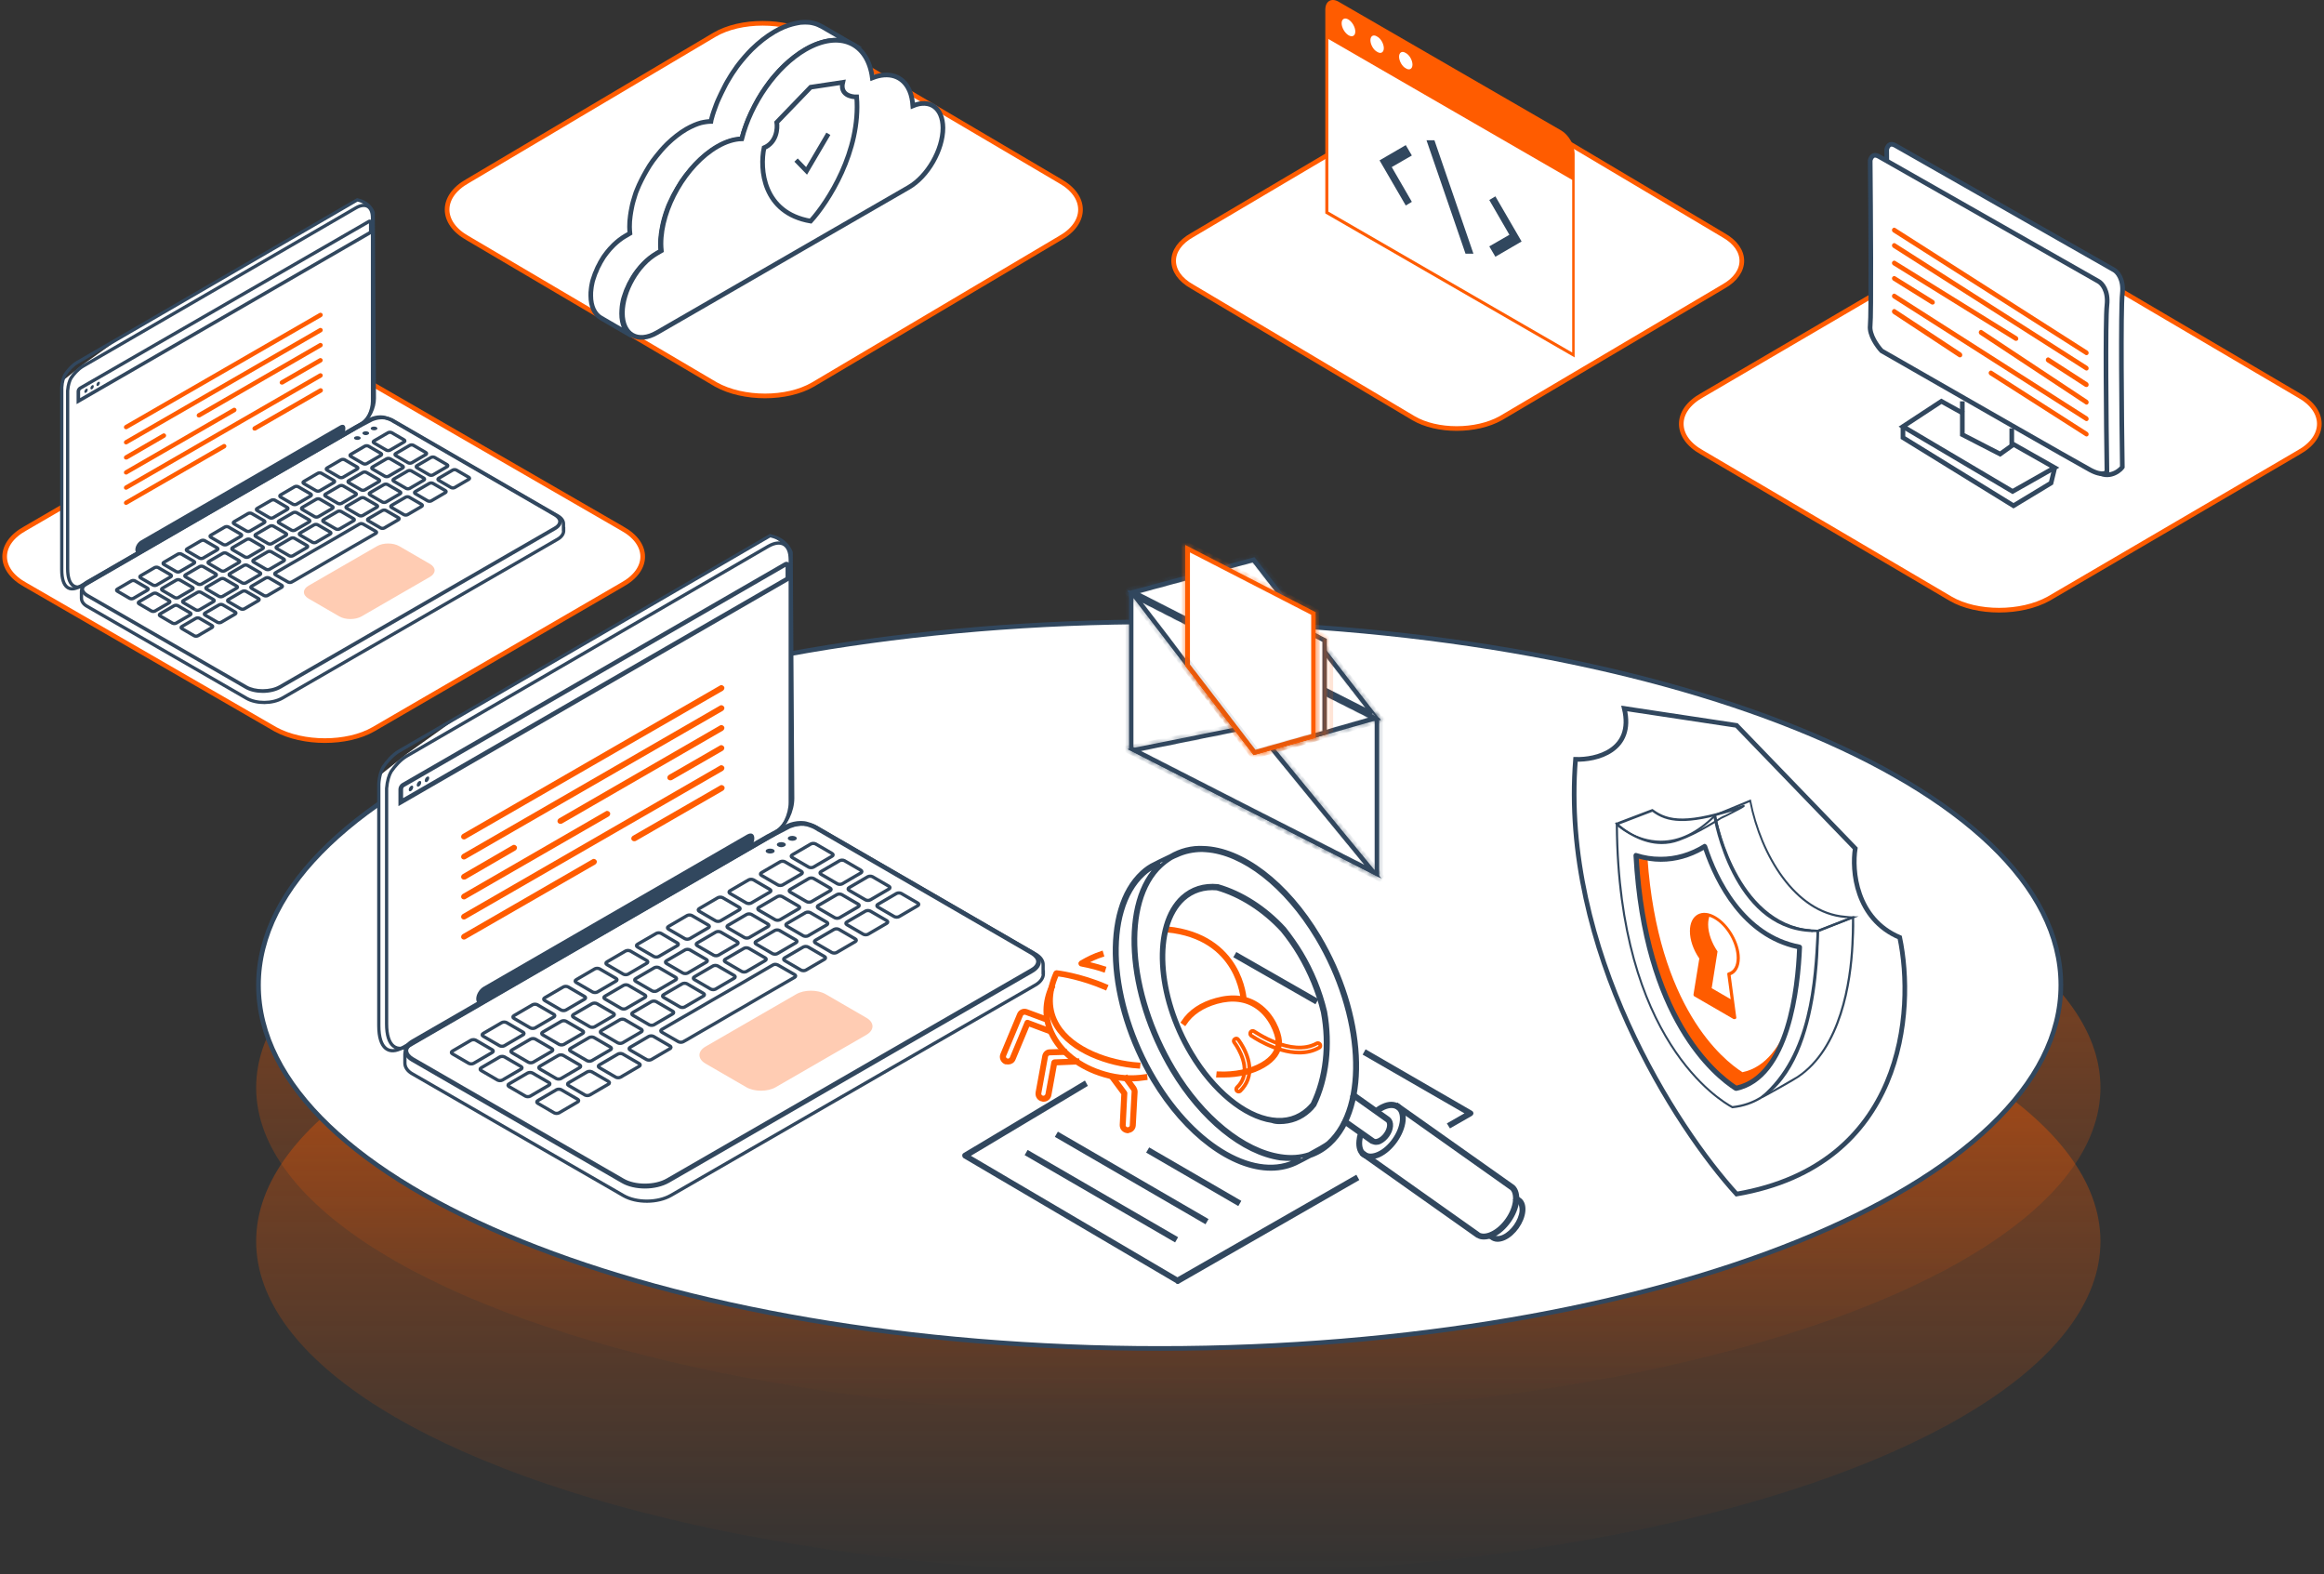 <svg width="499" height="338" viewBox="0 0 499 338" fill="none" xmlns="http://www.w3.org/2000/svg">
<rect x="0" y="0" width="499" height="338" fill="#333333" stroke="none"/>
<ellipse cx="253" cy="233.5" rx="198" ry="70.5" fill="url(#paint0_linear_395_1919)" fill-opacity="0.5"/>
<ellipse cx="253" cy="266.5" rx="198" ry="71.5" fill="url(#paint1_linear_395_1919)" fill-opacity="0.5"/>
<path d="M442.5 211.5C442.5 222.159 437.163 232.362 427.409 241.694C417.653 251.028 403.509 259.456 385.991 266.544C350.957 280.721 302.524 289.5 249 289.5C195.476 289.5 147.043 280.721 112.009 266.544C94.49 259.456 80.347 251.028 70.591 241.694C60.837 232.362 55.5 222.159 55.5 211.5C55.5 200.841 60.837 190.638 70.591 181.306C80.347 171.972 94.49 163.544 112.009 156.456C147.043 142.279 195.476 133.5 249 133.5C302.524 133.5 350.957 142.279 385.991 156.456C403.509 163.544 417.653 171.972 427.409 181.306C437.163 190.638 442.5 200.841 442.5 211.5Z" fill="white" stroke="#31475E"/>
<path d="M133.552 113.446C139.483 116.694 139.483 122.306 133.552 125.554L80.175 156.564C74.541 159.812 65.052 159.812 59.121 156.564L5.448 125.554C-0.483 122.306 -0.483 116.694 5.448 113.446L58.825 82.436C64.459 79.188 73.948 79.188 79.879 82.436L133.552 113.446Z" fill="white" stroke="#FF5C00" stroke-miterlimit="10" stroke-linecap="round" stroke-linejoin="round"/>
<path d="M98.064 97.725L23.011 126.776L13.005 108.91L13.4 84.819V81.798L17.829 78.261L25.339 72.906L77.012 42.902L79.679 44.903L80.013 49.236V58.571V76.24V86.574L98.064 97.725Z" fill="white"/>
<path d="M76.726 42.902L16.55 77.836C15.538 78.415 14.598 79.499 13.983 80.404C13.657 80.982 13.332 81.886 13.26 83.188V122.353C13.26 126.186 14.959 127.163 17.165 125.897L77.558 90.963C79.294 89.951 80.379 87.492 80.379 85.503L80.125 45.615C80.053 45.361 79.908 45.145 79.764 44.891C78.896 43.481 77.341 43.047 76.726 42.902Z" stroke="#31475E" stroke-width="0.7" stroke-miterlimit="10"/>
<path d="M120.989 113.964V112.517C121.026 111.866 120.592 111.215 119.76 110.745L84.826 90.53C84.609 90.385 84.392 90.277 84.211 90.168C83.85 90.024 83.488 89.879 83.199 89.807C81.825 89.481 80.631 89.807 79.908 90.096L76.436 91.904L18.792 125.174C17.96 125.644 17.526 126.295 17.49 126.946V128.429C17.49 129.08 17.888 129.731 18.756 130.201L52.93 149.91C55.064 151.139 58.499 151.103 60.633 149.874L119.724 115.772C120.555 115.302 120.989 114.651 121.025 114.036V113.964C120.989 114 120.989 114 120.989 113.964Z" stroke="#31475E" stroke-width="0.7" stroke-miterlimit="10"/>
<path d="M76.401 44.639L17.744 78.668C16.768 79.247 15.864 80.26 15.249 81.164C14.923 81.742 14.634 82.61 14.525 83.876V122.064C14.525 125.789 16.189 126.766 18.323 125.536L77.233 91.47C78.932 90.494 79.981 88.107 79.981 86.154V46.773C79.981 44.35 78.534 43.409 76.401 44.639Z" stroke="#31475E" stroke-width="0.7" stroke-miterlimit="10"/>
<path d="M16.442 86.761V84.013C16.442 83.651 16.695 83.217 17.021 83.036L79.041 47.235C79.475 46.982 79.981 47.271 79.981 47.777V50.092L79.764 50.2L16.442 86.761ZM79.222 47.958L17.383 83.651C17.274 83.724 17.202 83.868 17.202 83.977V85.459L79.222 49.658V47.958Z" fill="#31475E"/>
<path d="M18.112 84.095C18.112 83.878 18.293 83.589 18.474 83.481C18.691 83.372 18.835 83.444 18.835 83.697C18.835 83.914 18.654 84.204 18.474 84.312C18.293 84.421 18.112 84.348 18.112 84.095Z" fill="#31475E"/>
<path d="M19.41 83.336C19.41 83.12 19.591 82.83 19.772 82.722C19.989 82.613 20.133 82.686 20.133 82.939C20.133 83.156 19.989 83.445 19.772 83.553C19.591 83.662 19.41 83.59 19.41 83.336Z" fill="#31475E"/>
<path d="M20.714 82.613C20.714 82.396 20.859 82.106 21.076 81.998C21.293 81.89 21.437 81.962 21.437 82.215C21.437 82.432 21.256 82.721 21.076 82.83C20.859 82.938 20.714 82.83 20.714 82.613Z" fill="#31475E"/>
<path d="M81.712 89.924C82.037 89.924 82.363 89.96 82.652 90.032C82.978 90.141 83.303 90.249 83.556 90.357C83.737 90.43 83.918 90.538 84.099 90.647L84.496 90.9H84.533L118.996 110.862C119.539 111.187 119.864 111.585 119.864 111.947C119.864 112.345 119.539 112.779 118.924 113.104L59.942 147.134C59.001 147.676 57.736 147.965 56.398 147.965C55.096 147.965 53.866 147.676 52.998 147.17L18.896 127.497C18.354 127.172 18.029 126.774 18.029 126.376C18.029 125.978 18.354 125.544 18.969 125.219L76.468 92.021L79.868 90.249C80.302 90.141 80.952 89.924 81.712 89.924ZM81.712 89.164C80.844 89.164 80.085 89.381 79.578 89.598L76.107 91.406L18.607 124.604C16.907 125.58 16.871 127.208 18.571 128.184L52.637 147.857C53.685 148.472 55.06 148.761 56.434 148.761C57.844 148.761 59.255 148.436 60.339 147.821L119.322 113.791C121.021 112.815 121.094 111.224 119.394 110.247L84.533 90.068C84.316 89.924 84.099 89.815 83.918 89.707C83.556 89.562 83.231 89.417 82.905 89.345C82.471 89.2 82.073 89.164 81.712 89.164Z" fill="#31475E"/>
<path d="M76.22 94.334C75.931 94.189 75.931 93.9 76.22 93.755C76.51 93.61 76.944 93.61 77.233 93.755C77.522 93.9 77.522 94.189 77.233 94.334C76.944 94.478 76.51 94.478 76.22 94.334Z" fill="#31475E"/>
<path d="M78.029 93.284C77.739 93.139 77.739 92.85 78.029 92.705C78.318 92.561 78.752 92.561 79.041 92.705C79.331 92.85 79.331 93.139 79.041 93.284C78.752 93.465 78.282 93.465 78.029 93.284Z" fill="#31475E"/>
<path d="M79.808 92.27C79.519 92.125 79.519 91.836 79.808 91.692C80.097 91.547 80.531 91.547 80.82 91.692C81.11 91.836 81.11 92.125 80.82 92.27C80.567 92.415 80.097 92.415 79.808 92.27Z" fill="#31475E"/>
<path d="M31.662 126.266C31.878 126.374 31.878 126.591 31.662 126.7L28.624 128.472C28.407 128.58 28.081 128.58 27.864 128.472L25.188 126.917C24.971 126.808 24.971 126.591 25.188 126.483L28.226 124.711C28.443 124.602 28.768 124.602 28.985 124.711L31.662 126.266ZM33.976 121.854C33.759 121.745 33.434 121.745 33.217 121.854L30.179 123.626C29.962 123.734 29.962 123.951 30.179 124.06L32.855 125.615C33.072 125.723 33.397 125.723 33.614 125.615L36.652 123.843C36.869 123.734 36.869 123.517 36.652 123.409L33.976 121.854ZM38.966 118.961C38.749 118.852 38.424 118.852 38.207 118.961L35.169 120.733C34.952 120.841 34.952 121.058 35.169 121.167L37.845 122.722C38.062 122.83 38.388 122.83 38.605 122.722L41.642 120.95C41.859 120.841 41.859 120.624 41.642 120.516L38.966 118.961ZM43.957 116.068C43.74 115.959 43.414 115.959 43.197 116.068L40.16 117.84C39.943 117.948 39.943 118.165 40.16 118.274L42.836 119.829C43.053 119.937 43.378 119.937 43.595 119.829L46.633 118.057C46.85 117.948 46.85 117.731 46.633 117.623L43.957 116.068ZM49.056 113.138C48.839 113.03 48.514 113.03 48.297 113.138L45.259 114.91C45.042 115.019 45.042 115.236 45.259 115.344L47.935 116.899C48.152 117.008 48.477 117.008 48.694 116.899L51.732 115.127C51.949 115.019 51.949 114.802 51.732 114.693L49.056 113.138ZM54.047 110.245C53.83 110.137 53.504 110.137 53.287 110.245L50.249 112.017C50.032 112.126 50.032 112.343 50.249 112.451L52.925 114.006C53.142 114.115 53.468 114.115 53.685 114.006L56.723 112.234C56.94 112.126 56.94 111.909 56.723 111.8L54.047 110.245ZM59.037 107.388C58.82 107.28 58.495 107.28 58.278 107.388L55.204 109.16C54.987 109.269 54.987 109.486 55.204 109.594L57.88 111.149C58.097 111.258 58.422 111.258 58.639 111.149L61.677 109.377C61.894 109.269 61.894 109.052 61.677 108.943L59.037 107.388ZM64.028 104.495C63.81 104.387 63.485 104.387 63.268 104.495L60.23 106.267C60.013 106.376 60.013 106.593 60.23 106.701L62.907 108.256C63.123 108.365 63.449 108.365 63.666 108.256L66.704 106.484C66.921 106.376 66.921 106.159 66.704 106.05L64.028 104.495ZM69.018 101.602C68.801 101.494 68.476 101.494 68.259 101.602L65.221 103.374C65.004 103.483 65.004 103.7 65.221 103.808L67.897 105.363C68.114 105.472 68.439 105.472 68.656 105.363L71.694 103.591C71.911 103.483 71.911 103.266 71.694 103.157L69.018 101.602ZM74.009 98.709C73.792 98.601 73.466 98.601 73.249 98.709L70.211 100.481C69.995 100.59 69.995 100.807 70.211 100.915L72.888 102.47C73.105 102.579 73.43 102.579 73.647 102.47L76.685 100.698C76.902 100.59 76.902 100.373 76.685 100.264L74.009 98.709ZM79.108 95.78C78.891 95.672 78.565 95.672 78.348 95.78L75.31 97.552C75.094 97.661 75.094 97.877 75.31 97.986L77.987 99.541C78.204 99.65 78.529 99.65 78.746 99.541L81.784 97.769C82.001 97.661 82.001 97.444 81.784 97.335L79.108 95.78ZM84.098 92.887C83.881 92.778 83.556 92.778 83.339 92.887L80.301 94.659C80.084 94.767 80.084 94.984 80.301 95.093L82.977 96.648C83.194 96.757 83.519 96.757 83.737 96.648L86.774 94.876C86.991 94.767 86.991 94.55 86.774 94.442L84.098 92.887ZM33.65 127.423C33.434 127.314 33.108 127.314 32.891 127.423L29.853 129.195C29.636 129.303 29.636 129.52 29.853 129.629L32.529 131.184C32.746 131.292 33.072 131.292 33.289 131.184L36.327 129.412C36.544 129.303 36.544 129.086 36.327 128.978L33.65 127.423ZM38.641 124.53C38.424 124.421 38.099 124.421 37.882 124.53L34.844 126.302C34.627 126.41 34.627 126.627 34.844 126.736L37.52 128.291C37.737 128.399 38.062 128.399 38.279 128.291L41.317 126.519C41.534 126.41 41.534 126.193 41.317 126.085L38.641 124.53ZM43.632 121.637C43.414 121.528 43.089 121.528 42.872 121.637L39.834 123.409C39.617 123.517 39.617 123.734 39.834 123.843L42.51 125.398C42.727 125.506 43.053 125.506 43.27 125.398L46.308 123.626C46.525 123.517 46.525 123.3 46.308 123.192L43.632 121.637ZM48.622 118.78C48.405 118.671 48.08 118.671 47.863 118.78L44.825 120.552C44.608 120.66 44.608 120.877 44.825 120.986L47.501 122.541C47.718 122.649 48.043 122.649 48.26 122.541L51.298 120.769C51.515 120.66 51.515 120.443 51.298 120.335L48.622 118.78ZM53.721 115.815C53.504 115.706 53.179 115.706 52.962 115.815L49.924 117.586C49.707 117.695 49.707 117.912 49.924 118.02L52.6 119.575C52.817 119.684 53.142 119.684 53.359 119.575L56.397 117.803C56.614 117.695 56.614 117.478 56.397 117.37L53.721 115.815ZM58.712 112.958C58.495 112.849 58.169 112.849 57.952 112.958L54.914 114.73C54.697 114.838 54.697 115.055 54.914 115.164L57.59 116.719C57.807 116.827 58.133 116.827 58.35 116.719L61.388 114.947C61.605 114.838 61.605 114.621 61.388 114.513L58.712 112.958ZM63.702 110.065C63.485 109.956 63.16 109.956 62.943 110.065L59.905 111.837C59.688 111.945 59.688 112.162 59.905 112.27L62.581 113.826C62.798 113.934 63.123 113.934 63.34 113.826L66.378 112.054C66.595 111.945 66.595 111.728 66.378 111.62L63.702 110.065ZM68.693 107.171C68.476 107.063 68.15 107.063 67.933 107.171L64.895 108.943C64.678 109.052 64.678 109.269 64.895 109.377L67.572 110.932C67.788 111.041 68.114 111.041 68.331 110.932L71.369 109.16C71.586 109.052 71.586 108.835 71.369 108.727L68.693 107.171ZM73.683 104.315C73.466 104.206 73.141 104.206 72.924 104.315L69.886 106.087C69.669 106.195 69.669 106.412 69.886 106.521L72.562 108.076C72.779 108.184 73.105 108.184 73.322 108.076L76.359 106.304C76.576 106.195 76.576 105.978 76.359 105.87L73.683 104.315ZM78.674 101.422C78.457 101.313 78.131 101.313 77.914 101.422L74.876 103.194C74.659 103.302 74.659 103.519 74.876 103.628L77.553 105.183C77.769 105.291 78.095 105.291 78.312 105.183L81.35 103.411C81.567 103.302 81.567 103.085 81.35 102.977L78.674 101.422ZM83.773 98.492C83.556 98.384 83.23 98.384 83.013 98.492L79.975 100.264C79.758 100.373 79.758 100.59 79.975 100.698L82.652 102.253C82.869 102.362 83.194 102.362 83.411 102.253L86.449 100.481C86.666 100.373 86.666 100.156 86.449 100.047L83.773 98.492ZM88.763 95.599C88.546 95.491 88.221 95.491 88.004 95.599L84.966 97.371C84.749 97.48 84.749 97.697 84.966 97.805L87.642 99.36C87.859 99.469 88.185 99.469 88.401 99.36L91.439 97.588C91.656 97.48 91.656 97.263 91.439 97.154L88.763 95.599ZM38.171 130.027C37.954 129.918 37.628 129.918 37.411 130.027L34.374 131.799C34.157 131.907 34.157 132.124 34.374 132.233L37.05 133.788C37.267 133.896 37.592 133.896 37.809 133.788L40.847 132.016C41.064 131.907 41.064 131.69 40.847 131.582L38.171 130.027ZM43.161 127.17C42.944 127.061 42.619 127.061 42.402 127.17L39.364 128.942C39.147 129.05 39.147 129.267 39.364 129.376L42.04 130.931C42.257 131.039 42.583 131.039 42.8 130.931L45.837 129.159C46.054 129.05 46.054 128.833 45.837 128.725L43.161 127.17ZM48.152 124.277C47.935 124.168 47.609 124.168 47.392 124.277L44.355 126.049C44.138 126.157 44.138 126.374 44.355 126.483L47.031 128.038C47.248 128.146 47.573 128.146 47.79 128.038L50.828 126.266C51.045 126.157 51.045 125.94 50.828 125.832L48.152 124.277ZM53.142 121.384C52.925 121.275 52.6 121.275 52.383 121.384L49.345 123.156C49.128 123.264 49.128 123.481 49.345 123.59L52.021 125.145C52.238 125.253 52.564 125.253 52.781 125.145L55.819 123.373C56.035 123.264 56.035 123.047 55.819 122.939L53.142 121.384ZM58.241 118.454C58.024 118.346 57.699 118.346 57.482 118.454L54.444 120.226C54.227 120.335 54.227 120.552 54.444 120.66L57.12 122.215C57.337 122.324 57.663 122.324 57.88 122.215L60.917 120.443C61.135 120.335 61.135 120.118 60.917 120.009L58.241 118.454ZM63.232 115.561C63.015 115.453 62.69 115.453 62.472 115.561L59.435 117.333C59.218 117.442 59.218 117.659 59.435 117.767L62.111 119.322C62.328 119.431 62.653 119.431 62.87 119.322L65.908 117.55C66.125 117.442 66.125 117.225 65.908 117.116L63.232 115.561ZM68.222 112.668C68.005 112.56 67.68 112.56 67.463 112.668L64.425 114.44C64.208 114.549 64.208 114.766 64.425 114.874L67.101 116.429C67.318 116.538 67.644 116.538 67.861 116.429L70.898 114.657C71.115 114.549 71.115 114.332 70.898 114.223L68.222 112.668ZM73.249 109.811C73.032 109.703 72.671 109.703 72.49 109.811L69.452 111.583C69.235 111.692 69.235 111.909 69.452 112.017L72.128 113.572C72.345 113.681 72.671 113.681 72.888 113.572L75.925 111.8C76.142 111.692 76.142 111.475 75.925 111.366L73.249 109.811ZM78.24 106.918C78.023 106.81 77.697 106.81 77.48 106.918L74.442 108.69C74.225 108.799 74.225 109.016 74.442 109.124L77.119 110.679C77.336 110.788 77.661 110.788 77.878 110.679L80.916 108.907C81.133 108.799 81.133 108.582 80.916 108.473L78.24 106.918ZM83.23 104.025C83.013 103.917 82.688 103.917 82.471 104.025L79.433 105.797C79.216 105.906 79.216 106.123 79.433 106.231L82.109 107.786C82.326 107.895 82.652 107.895 82.869 107.786L85.906 106.014C86.123 105.906 86.123 105.689 85.906 105.58L83.23 104.025ZM88.329 101.096C88.112 100.988 87.787 100.988 87.57 101.096L84.532 102.868C84.315 102.977 84.315 103.194 84.532 103.302L87.208 104.857C87.425 104.966 87.751 104.966 87.968 104.857L91.005 103.085C91.222 102.977 91.222 102.76 91.005 102.651L88.329 101.096ZM93.32 98.203C93.103 98.094 92.777 98.094 92.56 98.203L89.523 99.975C89.306 100.083 89.306 100.3 89.523 100.409L92.199 101.964C92.416 102.072 92.741 102.072 92.958 101.964L95.996 100.192C96.213 100.084 96.213 99.867 95.996 99.758L93.32 98.203ZM42.836 132.739C42.619 132.63 42.293 132.63 42.077 132.739L39.039 134.511C38.822 134.619 38.822 134.836 39.039 134.945L41.715 136.5C41.932 136.608 42.257 136.608 42.474 136.5L45.512 134.728C45.729 134.619 45.729 134.402 45.512 134.294L42.836 132.739ZM47.826 129.846C47.609 129.737 47.284 129.737 47.067 129.846L44.029 131.618C43.812 131.726 43.812 131.943 44.029 132.052L46.705 133.607C46.922 133.715 47.248 133.715 47.465 133.607L50.502 131.835C50.719 131.726 50.719 131.509 50.502 131.401L47.826 129.846ZM52.817 126.953C52.6 126.844 52.275 126.844 52.057 126.953L49.02 128.725C48.803 128.833 48.803 129.05 49.02 129.159L51.696 130.714C51.913 130.822 52.238 130.822 52.455 130.714L55.493 128.942C55.71 128.833 55.71 128.616 55.493 128.508L52.817 126.953ZM57.807 124.096C57.59 123.987 57.265 123.987 57.048 124.096L54.01 125.868C53.793 125.976 53.793 126.193 54.01 126.302L56.686 127.857C56.903 127.965 57.229 127.965 57.446 127.857L60.483 126.085C60.7 125.976 60.7 125.759 60.483 125.651L57.807 124.096ZM82.869 109.594C82.652 109.486 82.326 109.486 82.109 109.594L79.071 111.366C78.854 111.475 78.854 111.692 79.071 111.8L81.748 113.355C81.965 113.464 82.29 113.464 82.507 113.355L85.545 111.583C85.762 111.475 85.762 111.258 85.545 111.149L82.869 109.594ZM87.859 106.738C87.642 106.629 87.317 106.629 87.1 106.738L84.062 108.51C83.845 108.618 83.845 108.835 84.062 108.943L86.738 110.499C86.955 110.607 87.281 110.607 87.497 110.499L90.535 108.727C90.752 108.618 90.752 108.401 90.535 108.293L87.859 106.738ZM92.958 103.772C92.741 103.664 92.416 103.664 92.199 103.772L89.161 105.544C88.944 105.653 88.944 105.87 89.161 105.978L91.837 107.533C92.054 107.642 92.379 107.642 92.597 107.533L95.634 105.761C95.851 105.653 95.851 105.436 95.634 105.327L92.958 103.772ZM97.985 100.915C97.768 100.807 97.442 100.807 97.225 100.915L94.188 102.687C93.971 102.796 93.971 103.013 94.188 103.121L96.864 104.676C97.081 104.785 97.406 104.785 97.623 104.676L100.661 102.904C100.878 102.796 100.878 102.579 100.661 102.47L97.985 100.915ZM77.155 112.524L74.117 114.296L72.2 115.417L69.126 117.189L67.174 118.31L64.136 120.082L62.183 121.203L59.145 122.975C58.928 123.083 58.928 123.3 59.145 123.409L61.858 124.964C62.075 125.072 62.4 125.072 62.617 124.964L63.268 124.602L65.691 123.192L67.644 122.071L70.681 120.299L72.634 119.178L75.672 117.406L77.625 116.285L80.446 114.657L80.699 114.513C80.916 114.404 80.916 114.187 80.699 114.079L77.987 112.524C77.697 112.379 77.372 112.379 77.155 112.524Z" stroke="#31475E" stroke-width="0.7" stroke-miterlimit="10"/>
<path d="M72.999 93.932L30.218 118.631C29.567 118.993 29.061 118.74 29.061 118.016C29.061 117.293 29.567 116.461 30.218 116.063L72.999 91.364C73.65 91.002 74.157 91.219 74.157 91.979C74.157 92.702 73.65 93.57 72.999 93.932Z" fill="#31475E"/>
<path d="M77.624 132.334C76.322 133.094 74.152 133.094 72.85 132.334L66.232 128.501C64.93 127.741 64.93 126.512 66.232 125.752L80.951 117.254C82.253 116.495 84.422 116.495 85.724 117.254L92.342 121.087C93.644 121.847 93.644 123.076 92.342 123.836L77.624 132.334Z" fill="#FFCCB3"/>
<path d="M27.069 92.156C26.924 92.156 26.744 92.084 26.671 91.939C26.527 91.722 26.635 91.433 26.852 91.288L68.584 67.204C68.801 67.059 69.091 67.167 69.235 67.384C69.38 67.601 69.272 67.891 69.055 68.035L27.322 92.084C27.25 92.156 27.177 92.156 27.069 92.156Z" fill="#FF5C00"/>
<path d="M27.069 95.412C26.924 95.412 26.744 95.34 26.671 95.195C26.527 94.978 26.635 94.689 26.852 94.544L68.584 70.459C68.801 70.315 69.091 70.423 69.235 70.64C69.38 70.857 69.272 71.147 69.055 71.291L27.322 95.34C27.25 95.376 27.177 95.412 27.069 95.412Z" fill="#FF5C00"/>
<path d="M27.069 98.669C26.924 98.669 26.744 98.597 26.671 98.452C26.527 98.235 26.635 97.946 26.852 97.801L34.953 93.1C35.17 92.955 35.459 93.064 35.603 93.281C35.748 93.498 35.64 93.787 35.423 93.932L27.322 98.633C27.25 98.633 27.177 98.669 27.069 98.669Z" fill="#FF5C00"/>
<path d="M42.693 89.627C42.549 89.627 42.368 89.555 42.295 89.41C42.151 89.193 42.259 88.904 42.476 88.759L68.586 73.679C68.803 73.534 69.092 73.643 69.237 73.86C69.382 74.077 69.273 74.366 69.056 74.511L42.946 89.591C42.874 89.627 42.766 89.627 42.693 89.627Z" fill="#FF5C00"/>
<path d="M27.069 101.884C26.924 101.884 26.744 101.811 26.671 101.667C26.527 101.45 26.635 101.16 26.852 101.016L50.069 87.599C50.286 87.454 50.575 87.563 50.72 87.78C50.864 87.997 50.756 88.286 50.539 88.431L27.322 101.811C27.25 101.884 27.177 101.884 27.069 101.884Z" fill="#FF5C00"/>
<path d="M60.51 82.575C60.365 82.575 60.184 82.502 60.112 82.358C59.967 82.141 60.076 81.851 60.293 81.707L68.574 76.933C68.791 76.788 69.081 76.897 69.225 77.114C69.37 77.331 69.261 77.62 69.044 77.765L60.763 82.538C60.691 82.575 60.582 82.575 60.51 82.575Z" fill="#FF5C00"/>
<path d="M27.069 105.142C26.924 105.142 26.744 105.069 26.671 104.925C26.527 104.708 26.635 104.418 26.852 104.274L68.584 80.189C68.801 80.044 69.091 80.153 69.235 80.37C69.38 80.587 69.272 80.876 69.055 81.021L27.322 105.069C27.25 105.105 27.177 105.142 27.069 105.142Z" fill="#FF5C00"/>
<path d="M27.069 108.396C26.924 108.396 26.744 108.324 26.671 108.179C26.527 107.962 26.635 107.673 26.852 107.528L47.899 95.377C48.116 95.233 48.405 95.341 48.55 95.558C48.695 95.775 48.586 96.064 48.369 96.209L27.322 108.324C27.25 108.36 27.177 108.396 27.069 108.396Z" fill="#FF5C00"/>
<path d="M54.662 92.448C54.518 92.448 54.337 92.375 54.265 92.231C54.12 92.013 54.228 91.724 54.445 91.58L68.621 83.407C68.838 83.262 69.128 83.371 69.272 83.588C69.417 83.805 69.308 84.094 69.091 84.238L54.916 92.411C54.807 92.448 54.735 92.448 54.662 92.448Z" fill="#FF5C00"/>
<path d="M365.448 84.869C359.517 88.159 359.517 93.841 365.448 97.131L418.825 128.533C424.459 131.822 433.948 131.822 439.879 128.533L493.552 97.131C499.483 93.841 499.483 88.159 493.552 84.869L440.175 53.467C434.541 50.178 425.052 50.178 419.121 53.467L365.448 84.869Z" fill="white" stroke="#FF5C00" stroke-miterlimit="10" stroke-linecap="round" stroke-linejoin="round"/>
<path d="M421.666 88.683V85.475L432.207 91.433V95.558L440.916 101.058V104.266L432.207 108.391L408.832 93.725V91.433L417.082 85.475L421.666 88.683Z" fill="white"/>
<path d="M453.946 57.979L453.946 57.979L453.943 57.977L406.983 31.246C406.607 31.032 406.325 30.971 406.121 30.974C405.924 30.977 405.767 31.042 405.635 31.145C405.359 31.359 405.177 31.752 405.105 32.089C405.156 37.518 405.217 45.77 405.235 52.948C405.244 56.548 405.242 59.88 405.223 62.45C405.203 65.003 405.166 66.844 405.101 67.43C404.994 68.387 405.351 69.481 405.898 70.502C406.421 71.478 407.082 72.323 407.543 72.815C414.385 76.75 424.413 83.513 433.095 89.487C435.763 91.323 438.308 93.087 440.595 94.673C442.042 95.676 443.386 96.608 444.593 97.441C447.728 99.605 449.911 101.086 450.622 101.468C451.932 102.174 453.162 101.987 454.112 101.537C454.591 101.311 454.991 101.02 455.28 100.751C455.424 100.617 455.536 100.493 455.613 100.392C455.654 100.338 455.68 100.298 455.697 100.27C455.62 95.012 455.528 86.579 455.501 79.032C455.474 71.455 455.512 64.713 455.701 63.017C456.051 59.883 454.581 58.334 453.946 57.979Z" fill="white" stroke="#31475E"/>
<path d="M450.631 60.435L450.628 60.433L403.453 33.607C403.076 33.392 402.792 33.33 402.586 33.333C402.388 33.336 402.23 33.402 402.096 33.505C401.819 33.721 401.636 34.115 401.563 34.453C401.615 39.902 401.676 48.183 401.694 55.387C401.703 59.001 401.702 62.344 401.682 64.924C401.662 67.486 401.625 69.333 401.559 69.921C401.452 70.882 401.811 71.98 402.361 73.005C402.886 73.984 403.55 74.832 404.013 75.326C417.75 83.206 445.817 99.279 448.784 100.876C450.226 101.652 451.143 101.766 451.676 101.675C452.125 101.599 452.319 101.378 452.391 101.228C452.314 95.957 452.221 87.9 452.194 80.732C452.167 73.543 452.205 67.195 452.395 65.493C452.747 62.347 451.27 60.791 450.631 60.435Z" fill="white" stroke="#31475E"/>
<path d="M431.96 91.968V95.694L429.462 97.482L421.343 93.309V86.156" stroke="#31475E"/>
<path d="M432.136 95.288L441.156 100.396L432.136 105.504L408.595 91.574L416.85 86.156L421.589 88.787" stroke="#31475E"/>
<path d="M441.156 100.554L440.395 103.7L432.331 108.576L408.595 93.947V91.588" stroke="#31475E"/>
<path d="M448.01 76.248C448.153 76.248 448.332 76.169 448.403 76.01C448.547 75.773 448.439 75.457 448.225 75.298L406.943 48.95C406.729 48.792 406.442 48.91 406.299 49.148C406.156 49.385 406.264 49.702 406.478 49.86L447.76 76.169C447.831 76.248 447.903 76.248 448.01 76.248Z" fill="#FF5C00"/>
<path d="M448.01 79.552C448.153 79.552 448.332 79.473 448.403 79.315C448.547 79.078 448.439 78.761 448.225 78.603L406.943 52.255C406.729 52.096 406.442 52.215 406.299 52.453C406.156 52.69 406.264 53.006 406.478 53.165L447.76 79.473C447.831 79.513 447.903 79.552 448.01 79.552Z" fill="#FF5C00"/>
<path d="M447.998 83.09C448.145 83.09 448.328 83.008 448.402 82.845C448.548 82.6 448.438 82.273 448.218 82.109L439.994 76.794C439.774 76.631 439.48 76.753 439.333 76.999C439.187 77.244 439.297 77.571 439.517 77.734L447.741 83.049C447.814 83.049 447.888 83.09 447.998 83.09Z" fill="#FF5C00"/>
<path d="M432.899 73.179C433.044 73.179 433.226 73.101 433.298 72.946C433.443 72.713 433.334 72.401 433.117 72.246L406.949 56.026C406.731 55.87 406.441 55.987 406.296 56.22C406.151 56.454 406.26 56.765 406.477 56.92L432.646 73.14C432.718 73.179 432.827 73.179 432.899 73.179Z" fill="#FF5C00"/>
<path d="M448.016 86.865C448.157 86.865 448.334 86.784 448.404 86.622C448.546 86.379 448.44 86.056 448.228 85.894L425.573 70.894C425.362 70.732 425.079 70.853 424.938 71.096C424.797 71.339 424.903 71.662 425.115 71.824L447.769 86.784C447.84 86.865 447.91 86.865 448.016 86.865Z" fill="#FF5C00"/>
<path d="M414.976 65.392C415.12 65.392 415.3 65.315 415.372 65.159C415.516 64.926 415.408 64.615 415.192 64.46L406.949 59.329C406.733 59.173 406.445 59.29 406.301 59.523C406.158 59.756 406.266 60.067 406.481 60.223L414.724 65.354C414.796 65.392 414.904 65.392 414.976 65.392Z" fill="#FF5C00"/>
<path d="M448.01 90.407C448.153 90.407 448.332 90.328 448.403 90.17C448.547 89.932 448.439 89.616 448.225 89.457L406.943 63.109C406.729 62.951 406.442 63.07 406.299 63.307C406.156 63.544 406.264 63.861 406.478 64.019L447.76 90.328C447.831 90.367 447.903 90.407 448.01 90.407Z" fill="#FF5C00"/>
<path d="M448.016 93.708C448.157 93.708 448.334 93.629 448.404 93.473C448.545 93.238 448.44 92.925 448.228 92.769L427.697 79.622C427.485 79.466 427.203 79.583 427.062 79.818C426.92 80.052 427.026 80.365 427.238 80.522L447.769 93.629C447.84 93.668 447.91 93.708 448.016 93.708Z" fill="#FF5C00"/>
<path d="M420.871 76.717C421.015 76.717 421.195 76.634 421.268 76.469C421.412 76.222 421.304 75.892 421.087 75.727L406.948 66.41C406.731 66.245 406.443 66.369 406.298 66.616C406.154 66.864 406.262 67.193 406.479 67.358L420.618 76.675C420.727 76.717 420.799 76.717 420.871 76.717Z" fill="#FF5C00"/>
<path d="M227.584 38.869C233.472 42.159 233.472 47.841 227.584 51.131L174.597 82.533C169.004 85.822 159.584 85.822 153.697 82.533L100.416 51.131C94.528 47.841 94.528 42.159 100.416 38.869L153.403 7.467C158.996 4.178 168.416 4.178 174.303 7.467L227.584 38.869Z" fill="white" stroke="#FF5C00" stroke-miterlimit="10" stroke-linecap="round" stroke-linejoin="round"/>
<path d="M176.626 5.783C176.585 5.783 176.585 5.741 176.543 5.741C176.295 5.617 176.046 5.493 175.798 5.369C175.549 5.244 175.301 5.162 175.052 5.079C174.804 4.996 174.514 4.955 174.224 4.872C173.934 4.83 173.644 4.789 173.354 4.789C173.023 4.789 172.733 4.747 172.402 4.789C172.029 4.789 171.698 4.83 171.325 4.913C170.911 4.996 170.497 5.079 170.041 5.203C169.503 5.369 168.923 5.534 168.344 5.783C167.681 6.073 166.977 6.404 166.273 6.818C164.575 7.812 162.96 9.096 161.428 10.587C160.889 11.125 160.351 11.705 159.854 12.284C159.44 12.74 159.067 13.237 158.695 13.693C158.363 14.107 158.032 14.562 157.742 15.018C157.452 15.432 157.162 15.846 156.914 16.26C156.665 16.674 156.417 17.088 156.168 17.502C155.92 17.916 155.713 18.331 155.506 18.745C155.299 19.159 155.092 19.573 154.885 19.987C154.678 20.401 154.512 20.815 154.305 21.229C154.098 21.644 153.932 22.099 153.767 22.513C153.601 22.969 153.435 23.424 153.27 23.88C153.104 24.377 152.938 24.874 152.814 25.371C152.731 25.619 152.69 25.826 152.648 26.075C152.607 26.075 152.566 26.075 152.483 26.075C152.193 26.075 151.903 26.116 151.572 26.157C151.24 26.199 150.868 26.282 150.495 26.364C150.04 26.489 149.584 26.654 149.087 26.861C148.507 27.11 147.928 27.4 147.348 27.731C145.94 28.559 144.573 29.636 143.289 30.878C142.834 31.334 142.378 31.79 141.964 32.286C141.633 32.659 141.302 33.073 140.97 33.487C140.68 33.86 140.432 34.191 140.142 34.564C139.894 34.895 139.687 35.268 139.438 35.599C139.231 35.931 139.024 36.262 138.817 36.635C138.61 36.966 138.444 37.297 138.237 37.67C138.071 38.001 137.864 38.374 137.699 38.705C137.533 39.036 137.367 39.409 137.202 39.74C137.036 40.113 136.912 40.444 136.746 40.817C136.581 41.19 136.456 41.563 136.332 41.977C136.208 42.391 136.084 42.805 135.959 43.219C135.835 43.675 135.711 44.13 135.628 44.627C135.504 45.207 135.421 45.745 135.338 46.325C135.214 47.112 135.173 47.94 135.173 48.685C135.173 49.182 135.214 49.638 135.255 50.093L134.262 50.673C133.392 51.17 132.564 51.833 131.777 52.578C131.487 52.868 131.239 53.158 130.949 53.448C130.742 53.696 130.535 53.945 130.327 54.193C130.162 54.4 129.996 54.649 129.831 54.856C129.665 55.063 129.541 55.27 129.416 55.477C129.292 55.684 129.168 55.891 129.044 56.098C128.919 56.305 128.795 56.512 128.712 56.719C128.588 56.926 128.505 57.133 128.381 57.341C128.298 57.548 128.174 57.755 128.091 58.003C128.008 58.21 127.926 58.459 127.801 58.666C127.719 58.914 127.636 59.121 127.553 59.37C127.47 59.618 127.387 59.867 127.304 60.115C127.222 60.405 127.139 60.695 127.097 60.985C127.015 61.316 126.973 61.689 126.932 62.02C126.849 62.517 126.849 63.014 126.849 63.47C126.849 65.789 127.677 67.445 129.002 68.232L135.628 72.083C134.303 71.296 133.475 69.681 133.475 67.321C133.475 66.865 133.516 66.368 133.558 65.871C133.599 65.54 133.64 65.209 133.723 64.836C133.765 64.546 133.847 64.256 133.93 63.967C134.013 63.718 134.096 63.47 134.179 63.221C134.262 62.973 134.344 62.766 134.427 62.517C134.51 62.31 134.593 62.062 134.717 61.855C134.8 61.647 134.924 61.44 135.007 61.192C135.09 60.985 135.214 60.778 135.338 60.571C135.463 60.364 135.545 60.157 135.67 59.95C135.794 59.742 135.918 59.535 136.042 59.328C136.167 59.121 136.332 58.914 136.456 58.707C136.622 58.5 136.788 58.252 136.953 58.045C137.16 57.796 137.367 57.548 137.575 57.299C137.823 57.009 138.113 56.719 138.403 56.429C139.19 55.684 140.018 55.022 140.887 54.525L141.881 53.945C141.84 53.489 141.799 53.034 141.799 52.537C141.799 51.75 141.84 50.963 141.964 50.176C142.047 49.638 142.13 49.058 142.254 48.478C142.337 48.023 142.461 47.567 142.585 47.071C142.71 46.656 142.834 46.242 142.958 45.828C143.082 45.455 143.207 45.083 143.372 44.669C143.496 44.296 143.662 43.923 143.828 43.592C143.993 43.219 144.159 42.888 144.325 42.557C144.49 42.225 144.656 41.853 144.863 41.521C145.029 41.19 145.236 40.817 145.443 40.486C145.65 40.155 145.857 39.782 146.064 39.451C146.271 39.078 146.52 38.747 146.768 38.415C147.016 38.043 147.306 37.67 147.596 37.339C147.928 36.925 148.259 36.51 148.59 36.138C149.004 35.641 149.46 35.185 149.915 34.73C151.199 33.487 152.566 32.411 153.974 31.582C154.553 31.251 155.133 30.961 155.713 30.713C156.21 30.506 156.665 30.34 157.121 30.216C157.494 30.133 157.825 30.05 158.198 30.009C158.488 29.967 158.819 29.926 159.109 29.926C159.15 29.926 159.192 29.926 159.274 29.926C159.316 29.677 159.399 29.47 159.44 29.222C159.564 28.725 159.73 28.228 159.896 27.731C160.061 27.276 160.227 26.82 160.393 26.364C160.558 25.95 160.724 25.495 160.931 25.081C161.097 24.667 161.304 24.253 161.511 23.838C161.718 23.424 161.925 23.01 162.132 22.596C162.339 22.182 162.587 21.768 162.794 21.354C163.043 20.939 163.291 20.525 163.54 20.111C163.83 19.697 164.078 19.283 164.368 18.869C164.699 18.413 164.989 17.999 165.321 17.544C165.693 17.047 166.066 16.591 166.48 16.136C166.977 15.556 167.515 14.976 168.054 14.438C169.586 12.947 171.201 11.663 172.899 10.669C173.603 10.255 174.265 9.924 174.969 9.634C175.549 9.386 176.088 9.22 176.667 9.054C177.123 8.93 177.537 8.847 177.951 8.764C178.324 8.723 178.697 8.682 179.028 8.64C179.359 8.64 179.69 8.64 179.98 8.64C180.27 8.64 180.56 8.682 180.85 8.723C181.14 8.764 181.388 8.847 181.678 8.93C181.927 9.013 182.175 9.096 182.424 9.22C182.672 9.344 182.921 9.427 183.169 9.593C183.21 9.593 183.21 9.634 183.252 9.634L176.626 5.783Z" fill="white" stroke="#31475E" stroke-miterlimit="10"/>
<path d="M172.938 10.629C180.268 6.405 186.314 9.138 187.308 16.716C190.787 15.35 193.893 16.219 195.301 19.491C195.715 20.443 195.922 21.561 196.005 22.721C199.649 21.189 202.424 23.135 202.465 27.442C202.465 32.163 199.194 37.878 195.094 40.238L141.051 71.421C136.952 73.782 133.639 71.877 133.639 67.197C133.639 62.518 136.91 56.761 141.01 54.401L142.004 53.821C141.962 53.366 141.921 52.91 141.921 52.413C141.88 44.711 147.304 35.352 154.013 31.459C155.877 30.382 157.657 29.844 159.273 29.802C161.219 22.141 166.602 14.314 172.938 10.629Z" fill="white" stroke="#31475E" stroke-miterlimit="10"/>
<path d="M166.779 26.267L174.059 18.722L180.949 17.682C180.325 20.283 182.682 20.847 183.939 20.804C184.875 32.459 177.742 43.438 174.059 47.471C163.763 45.702 163.096 36.24 164.049 31.731C166.753 30.586 166.996 27.611 166.779 26.267Z" stroke="#31475E"/>
<path d="M170.926 34.364L173.18 36.686L177.86 28.725" stroke="#31475E"/>
<path d="M255.961 50.482C250.68 53.443 250.68 58.557 255.961 61.518L303.494 89.779C308.511 92.74 316.961 92.74 322.242 89.779L370.039 61.518C375.32 58.557 375.32 53.443 370.039 50.482L322.506 22.221C317.489 19.26 309.039 19.26 303.758 22.221L255.961 50.482Z" fill="white" stroke="#FF5C00" stroke-miterlimit="10" stroke-linecap="round" stroke-linejoin="round"/>
<path d="M284.564 2.086C284.564 0.253 285.873 -0.533 287.444 0.384L335.219 28.014C336.789 28.931 338.098 31.157 338.098 32.99V76.728L284.564 45.824V2.086Z" fill="#FF5C00"/>
<path d="M337.575 75.679V38.62L285.219 8.371V45.43L337.575 75.679Z" fill="white"/>
<path d="M294.25 8.634C294.25 9.55 294.904 10.729 295.689 11.122C296.475 11.645 297.129 11.253 297.129 10.336C297.129 9.419 296.475 8.241 295.689 7.848C294.904 7.324 294.25 7.717 294.25 8.634Z" fill="white"/>
<path d="M300.402 12.169C300.402 13.085 301.056 14.264 301.841 14.657C302.627 15.181 303.281 14.788 303.281 13.871C303.281 12.954 302.627 11.776 301.841 11.383C301.056 10.859 300.402 11.252 300.402 12.169Z" fill="white"/>
<path d="M288.521 6.473C287.937 5.474 287.919 4.398 288.481 4.069C289.042 3.741 289.971 4.284 290.555 5.283C291.138 6.282 291.156 7.358 290.595 7.687C290.033 8.015 289.104 7.472 288.521 6.473Z" fill="white"/>
<path d="M319.773 52.893L321.082 55.119L326.71 51.846L321.082 42.155L319.773 42.941L324.092 50.405L319.773 52.893Z" fill="#31475E"/>
<path d="M307.993 30.108H306.292L314.669 54.465H316.37L307.993 30.108Z" fill="#31475E"/>
<path d="M298.83 35.87L303.149 33.382L301.841 31.156L296.212 34.43L301.841 44.12L303.149 43.334L298.83 35.87Z" fill="#31475E"/>
<path d="M193.623 187.588L94.249 226.053L81 202.398L81.523 170.5V166.5L87.388 161.817L97.332 154.726L165.749 115L169.281 117.648L169.722 123.387V135.746V159.14V172.824L193.623 187.588Z" fill="white"/>
<path d="M165.367 115L85.692 161.254C84.351 162.02 83.106 163.457 82.292 164.654C81.861 165.42 81.43 166.617 81.335 168.34V220.197C81.335 225.272 83.585 226.565 86.506 224.889L166.469 178.635C168.767 177.294 170.204 174.038 170.204 171.405L169.868 118.591C169.773 118.256 169.581 117.969 169.39 117.634C168.24 115.766 166.181 115.192 165.367 115Z" stroke="#31475E" stroke-width="0.7" stroke-miterlimit="10"/>
<path d="M223.974 209.088V207.172C224.022 206.311 223.447 205.449 222.346 204.826L176.092 178.06C175.805 177.869 175.517 177.725 175.278 177.581C174.799 177.39 174.32 177.198 173.937 177.103C172.118 176.672 170.538 177.103 169.58 177.486L164.983 179.88L88.659 223.931C87.558 224.554 86.984 225.415 86.936 226.277V228.24C86.936 229.102 87.462 229.964 88.612 230.587L133.86 256.682C136.685 258.31 141.234 258.262 144.059 256.634L222.298 211.482C223.399 210.859 223.974 209.997 224.022 209.183V209.088C223.974 209.136 223.974 209.136 223.974 209.088Z" stroke="#31475E" stroke-width="0.7" stroke-miterlimit="10"/>
<path d="M164.937 117.299L87.272 162.356C85.979 163.122 84.782 164.463 83.968 165.66C83.537 166.426 83.154 167.575 83.011 169.251V219.814C83.011 224.746 85.213 226.039 88.038 224.411L166.038 179.306C168.288 178.013 169.677 174.853 169.677 172.268V120.124C169.677 116.916 167.762 115.671 164.937 117.299Z" stroke="#31475E" stroke-width="0.7" stroke-miterlimit="10"/>
<path d="M85.549 173.07V169.431C85.549 168.952 85.885 168.377 86.315 168.138L168.433 120.735C169.007 120.4 169.678 120.783 169.678 121.453V124.517L169.391 124.661L85.549 173.07ZM168.672 121.692L86.794 168.952C86.651 169.048 86.555 169.239 86.555 169.383V171.346L168.672 123.943V121.692Z" fill="#31475E"/>
<path d="M87.761 169.542C87.761 169.254 88 168.871 88.24 168.728C88.527 168.584 88.719 168.68 88.719 169.015C88.719 169.302 88.479 169.685 88.24 169.829C88 169.973 87.761 169.877 87.761 169.542Z" fill="#31475E"/>
<path d="M89.479 168.537C89.479 168.25 89.719 167.866 89.958 167.723C90.245 167.579 90.437 167.675 90.437 168.01C90.437 168.297 90.245 168.68 89.958 168.824C89.719 168.968 89.479 168.872 89.479 168.537Z" fill="#31475E"/>
<path d="M91.207 167.579C91.207 167.292 91.399 166.908 91.686 166.765C91.973 166.621 92.165 166.717 92.165 167.052C92.165 167.339 91.925 167.722 91.686 167.866C91.399 168.01 91.207 167.866 91.207 167.579Z" fill="#31475E"/>
<path d="M171.968 177.259C172.399 177.259 172.83 177.307 173.213 177.403C173.644 177.547 174.074 177.69 174.41 177.834C174.649 177.93 174.888 178.073 175.128 178.217L175.655 178.552H175.702L221.334 204.983C222.052 205.414 222.483 205.941 222.483 206.42C222.483 206.946 222.052 207.521 221.238 207.952L143.143 253.009C141.898 253.727 140.222 254.11 138.45 254.11C136.727 254.11 135.099 253.727 133.949 253.056L88.797 227.009C88.079 226.578 87.648 226.051 87.648 225.524C87.648 224.998 88.079 224.423 88.893 223.992L165.025 180.037L169.526 177.69C170.1 177.547 170.962 177.259 171.968 177.259ZM171.968 176.254C170.819 176.254 169.813 176.541 169.143 176.828L164.546 179.223L88.414 223.178C86.163 224.471 86.115 226.626 88.366 227.918L133.471 253.966C134.859 254.78 136.679 255.163 138.498 255.163C140.366 255.163 142.233 254.732 143.669 253.918L221.765 208.861C224.015 207.569 224.111 205.462 221.861 204.169L175.702 177.451C175.415 177.259 175.128 177.116 174.888 176.972C174.41 176.781 173.979 176.589 173.548 176.493C172.973 176.302 172.447 176.254 171.968 176.254Z" fill="#31475E"/>
<path d="M164.695 183.098C164.312 182.907 164.312 182.524 164.695 182.332C165.078 182.141 165.653 182.141 166.036 182.332C166.419 182.524 166.419 182.907 166.036 183.098C165.653 183.29 165.078 183.29 164.695 183.098Z" fill="#31475E"/>
<path d="M167.089 181.709C166.706 181.517 166.706 181.134 167.089 180.942C167.472 180.751 168.047 180.751 168.43 180.942C168.813 181.134 168.813 181.517 168.43 181.709C168.047 181.948 167.425 181.948 167.089 181.709Z" fill="#31475E"/>
<path d="M169.446 180.366C169.063 180.174 169.063 179.791 169.446 179.6C169.829 179.408 170.404 179.408 170.787 179.6C171.17 179.791 171.17 180.174 170.787 180.366C170.452 180.557 169.829 180.557 169.446 180.366Z" fill="#31475E"/>
<path d="M105.699 225.378C105.986 225.522 105.986 225.809 105.699 225.953L101.677 228.299C101.39 228.442 100.959 228.442 100.671 228.299L97.128 226.24C96.841 226.096 96.841 225.809 97.128 225.665L101.15 223.319C101.438 223.175 101.868 223.175 102.156 223.319L105.699 225.378ZM108.763 219.536C108.476 219.393 108.045 219.393 107.758 219.536L103.736 221.883C103.449 222.026 103.449 222.313 103.736 222.457L107.279 224.516C107.566 224.66 107.997 224.66 108.285 224.516L112.307 222.17C112.594 222.026 112.594 221.739 112.307 221.595L108.763 219.536ZM115.371 215.706C115.084 215.562 114.653 215.562 114.366 215.706L110.344 218.052C110.056 218.196 110.056 218.483 110.344 218.627L113.887 220.686C114.174 220.829 114.605 220.829 114.892 220.686L118.914 218.339C119.202 218.196 119.202 217.908 118.914 217.765L115.371 215.706ZM121.979 211.875C121.692 211.732 121.261 211.732 120.973 211.875L116.951 214.221C116.664 214.365 116.664 214.652 116.951 214.796L120.495 216.855C120.782 216.999 121.213 216.999 121.5 216.855L125.522 214.509C125.809 214.365 125.809 214.078 125.522 213.934L121.979 211.875ZM128.73 207.997C128.443 207.853 128.012 207.853 127.725 207.997L123.703 210.343C123.415 210.487 123.415 210.774 123.703 210.918L127.246 212.977C127.533 213.12 127.964 213.12 128.251 212.977L132.274 210.63C132.561 210.487 132.561 210.199 132.274 210.056L128.73 207.997ZM135.338 204.166C135.051 204.023 134.62 204.023 134.332 204.166L130.31 206.512C130.023 206.656 130.023 206.943 130.31 207.087L133.854 209.146C134.141 209.29 134.572 209.29 134.859 209.146L138.881 206.8C139.169 206.656 139.169 206.369 138.881 206.225L135.338 204.166ZM141.946 200.384C141.658 200.24 141.227 200.24 140.94 200.384L136.87 202.73C136.583 202.873 136.583 203.161 136.87 203.304L140.413 205.363C140.701 205.507 141.132 205.507 141.419 205.363L145.441 203.017C145.728 202.873 145.728 202.586 145.441 202.443L141.946 200.384ZM148.553 196.553C148.266 196.409 147.835 196.409 147.548 196.553L143.526 198.899C143.238 199.043 143.238 199.33 143.526 199.474L147.069 201.533C147.356 201.676 147.787 201.676 148.075 201.533L152.097 199.187C152.384 199.043 152.384 198.756 152.097 198.612L148.553 196.553ZM155.161 192.722C154.874 192.579 154.443 192.579 154.156 192.722L150.133 195.069C149.846 195.212 149.846 195.5 150.133 195.643L153.677 197.702C153.964 197.846 154.395 197.846 154.682 197.702L158.704 195.356C158.992 195.212 158.992 194.925 158.704 194.781L155.161 192.722ZM161.769 188.892C161.481 188.748 161.051 188.748 160.763 188.892L156.741 191.238C156.454 191.382 156.454 191.669 156.741 191.813L160.284 193.872C160.572 194.015 161.003 194.015 161.29 193.872L165.312 191.525C165.599 191.382 165.599 191.094 165.312 190.951L161.769 188.892ZM168.52 185.013C168.233 184.87 167.802 184.87 167.515 185.013L163.493 187.36C163.205 187.503 163.205 187.791 163.493 187.934L167.036 189.993C167.323 190.137 167.754 190.137 168.041 189.993L172.063 187.647C172.351 187.503 172.351 187.216 172.063 187.072L168.52 185.013ZM175.128 181.183C174.841 181.039 174.41 181.039 174.122 181.183L170.1 183.529C169.813 183.673 169.813 183.96 170.1 184.104L173.643 186.163C173.931 186.306 174.362 186.306 174.649 186.163L178.671 183.816C178.958 183.673 178.958 183.385 178.671 183.242L175.128 181.183ZM108.333 226.91C108.045 226.767 107.614 226.767 107.327 226.91L103.305 229.256C103.018 229.4 103.018 229.687 103.305 229.831L106.848 231.89C107.136 232.034 107.566 232.034 107.854 231.89L111.876 229.544C112.163 229.4 112.163 229.113 111.876 228.969L108.333 226.91ZM114.94 223.08C114.653 222.936 114.222 222.936 113.935 223.08L109.913 225.426C109.625 225.569 109.625 225.857 109.913 226L113.456 228.059C113.743 228.203 114.174 228.203 114.461 228.059L118.484 225.713C118.771 225.569 118.771 225.282 118.484 225.139L114.94 223.08ZM121.548 219.249C121.261 219.105 120.83 219.105 120.542 219.249L116.52 221.595C116.233 221.739 116.233 222.026 116.52 222.17L120.064 224.229C120.351 224.372 120.782 224.372 121.069 224.229L125.091 221.883C125.379 221.739 125.379 221.452 125.091 221.308L121.548 219.249ZM128.156 215.466C127.868 215.323 127.437 215.323 127.15 215.466L123.128 217.813C122.841 217.956 122.841 218.244 123.128 218.387L126.671 220.446C126.959 220.59 127.39 220.59 127.677 220.446L131.699 218.1C131.986 217.956 131.986 217.669 131.699 217.525L128.156 215.466ZM134.907 211.54C134.62 211.396 134.189 211.396 133.901 211.54L129.879 213.886C129.592 214.03 129.592 214.317 129.879 214.461L133.423 216.52C133.71 216.663 134.141 216.663 134.428 216.52L138.45 214.174C138.738 214.03 138.738 213.743 138.45 213.599L134.907 211.54ZM141.515 207.757C141.227 207.614 140.797 207.614 140.509 207.757L136.487 210.104C136.2 210.247 136.2 210.535 136.487 210.678L140.03 212.737C140.318 212.881 140.749 212.881 141.036 212.737L145.058 210.391C145.345 210.247 145.345 209.96 145.058 209.816L141.515 207.757ZM148.122 203.927C147.835 203.783 147.404 203.783 147.117 203.927L143.095 206.273C142.808 206.417 142.808 206.704 143.095 206.848L146.638 208.907C146.925 209.05 147.356 209.05 147.644 208.907L151.666 206.56C151.953 206.417 151.953 206.129 151.666 205.986L148.122 203.927ZM154.73 200.096C154.443 199.953 154.012 199.953 153.725 200.096L149.703 202.443C149.415 202.586 149.415 202.873 149.703 203.017L153.246 205.076C153.533 205.22 153.964 205.22 154.251 205.076L158.273 202.73C158.561 202.586 158.561 202.299 158.273 202.155L154.73 200.096ZM161.338 196.314C161.051 196.17 160.62 196.17 160.332 196.314L156.31 198.66C156.023 198.803 156.023 199.091 156.31 199.234L159.854 201.293C160.141 201.437 160.572 201.437 160.859 201.293L164.881 198.947C165.168 198.803 165.168 198.516 164.881 198.373L161.338 196.314ZM167.946 192.483C167.658 192.339 167.227 192.339 166.94 192.483L162.918 194.829C162.631 194.973 162.631 195.26 162.918 195.404L166.461 197.463C166.748 197.606 167.179 197.606 167.467 197.463L171.489 195.117C171.776 194.973 171.776 194.686 171.489 194.542L167.946 192.483ZM174.697 188.605C174.41 188.461 173.979 188.461 173.691 188.605L169.669 190.951C169.382 191.094 169.382 191.382 169.669 191.525L173.213 193.584C173.5 193.728 173.931 193.728 174.218 193.584L178.24 191.238C178.527 191.094 178.527 190.807 178.24 190.664L174.697 188.605ZM181.305 184.774C181.017 184.63 180.586 184.63 180.299 184.774L176.277 187.12C175.99 187.264 175.99 187.551 176.277 187.695L179.82 189.754C180.108 189.897 180.538 189.897 180.826 189.754L184.848 187.408C185.135 187.264 185.135 186.977 184.848 186.833L181.305 184.774ZM114.318 230.358C114.031 230.214 113.6 230.214 113.312 230.358L109.29 232.704C109.003 232.847 109.003 233.135 109.29 233.278L112.833 235.337C113.121 235.481 113.552 235.481 113.839 235.337L117.861 232.991C118.148 232.848 118.148 232.56 117.861 232.417L114.318 230.358ZM120.925 226.575C120.638 226.431 120.207 226.431 119.92 226.575L115.898 228.921C115.611 229.065 115.611 229.352 115.898 229.496L119.441 231.555C119.728 231.698 120.159 231.698 120.447 231.555L124.469 229.208C124.756 229.065 124.756 228.778 124.469 228.634L120.925 226.575ZM127.533 222.744C127.246 222.601 126.815 222.601 126.528 222.744L122.506 225.091C122.218 225.234 122.218 225.522 122.506 225.665L126.049 227.724C126.336 227.868 126.767 227.868 127.054 227.724L131.076 225.378C131.364 225.234 131.364 224.947 131.076 224.803L127.533 222.744ZM134.141 218.914C133.854 218.77 133.423 218.77 133.135 218.914L129.113 221.26C128.826 221.404 128.826 221.691 129.113 221.835L132.657 223.894C132.944 224.037 133.375 224.037 133.662 223.894L137.684 221.547C137.971 221.404 137.971 221.116 137.684 220.973L134.141 218.914ZM140.892 215.035C140.605 214.892 140.174 214.892 139.887 215.035L135.865 217.382C135.577 217.525 135.577 217.813 135.865 217.956L139.408 220.015C139.695 220.159 140.126 220.159 140.413 220.015L144.436 217.669C144.723 217.525 144.723 217.238 144.436 217.094L140.892 215.035ZM147.5 211.205C147.213 211.061 146.782 211.061 146.494 211.205L142.472 213.551C142.185 213.695 142.185 213.982 142.472 214.126L146.016 216.185C146.303 216.328 146.734 216.328 147.021 216.185L151.043 213.838C151.331 213.695 151.331 213.407 151.043 213.264L147.5 211.205ZM154.108 207.374C153.82 207.231 153.389 207.231 153.102 207.374L149.08 209.721C148.793 209.864 148.793 210.151 149.08 210.295L152.623 212.354C152.911 212.498 153.342 212.498 153.629 212.354L157.651 210.008C157.938 209.864 157.938 209.577 157.651 209.433L154.108 207.374ZM160.763 203.592C160.476 203.448 159.997 203.448 159.758 203.592L155.736 205.938C155.448 206.082 155.448 206.369 155.736 206.512L159.279 208.571C159.566 208.715 159.997 208.715 160.284 208.571L164.307 206.225C164.594 206.082 164.594 205.794 164.307 205.651L160.763 203.592ZM167.371 199.761C167.084 199.617 166.653 199.617 166.365 199.761L162.343 202.107C162.056 202.251 162.056 202.538 162.343 202.682L165.887 204.741C166.174 204.884 166.605 204.884 166.892 204.741L170.914 202.395C171.202 202.251 171.202 201.964 170.914 201.82L167.371 199.761ZM173.979 195.931C173.691 195.787 173.26 195.787 172.973 195.931L168.951 198.277C168.664 198.42 168.664 198.708 168.951 198.851L172.494 200.91C172.782 201.054 173.213 201.054 173.5 200.91L177.522 198.564C177.809 198.42 177.809 198.133 177.522 197.989L173.979 195.931ZM180.73 192.052C180.443 191.908 180.012 191.908 179.724 192.052L175.702 194.398C175.415 194.542 175.415 194.829 175.702 194.973L179.246 197.032C179.533 197.175 179.964 197.175 180.251 197.032L184.273 194.686C184.561 194.542 184.561 194.255 184.273 194.111L180.73 192.052ZM187.338 188.222C187.05 188.078 186.62 188.078 186.332 188.222L182.31 190.568C182.023 190.711 182.023 190.999 182.31 191.142L185.853 193.201C186.141 193.345 186.572 193.345 186.859 193.201L190.881 190.855C191.168 190.711 191.168 190.424 190.881 190.28L187.338 188.222ZM120.495 233.949C120.207 233.805 119.776 233.805 119.489 233.949L115.467 236.295C115.18 236.439 115.18 236.726 115.467 236.87L119.01 238.929C119.298 239.072 119.728 239.072 120.016 238.929L124.038 236.582C124.325 236.439 124.325 236.151 124.038 236.008L120.495 233.949ZM127.102 230.118C126.815 229.975 126.384 229.975 126.097 230.118L122.075 232.464C121.787 232.608 121.787 232.895 122.075 233.039L125.618 235.098C125.905 235.242 126.336 235.242 126.623 235.098L130.646 232.752C130.933 232.608 130.933 232.321 130.646 232.177L127.102 230.118ZM133.71 226.288C133.423 226.144 132.992 226.144 132.704 226.288L128.682 228.634C128.395 228.778 128.395 229.065 128.682 229.208L132.226 231.267C132.513 231.411 132.944 231.411 133.231 231.267L137.253 228.921C137.541 228.778 137.541 228.49 137.253 228.347L133.71 226.288ZM140.318 222.505C140.03 222.361 139.599 222.361 139.312 222.505L135.29 224.851C135.003 224.995 135.003 225.282 135.29 225.426L138.833 227.485C139.121 227.628 139.552 227.628 139.839 227.485L143.861 225.139C144.148 224.995 144.148 224.708 143.861 224.564L140.318 222.505ZM173.5 203.304C173.213 203.161 172.782 203.161 172.494 203.304L168.472 205.651C168.185 205.794 168.185 206.082 168.472 206.225L172.016 208.284C172.303 208.428 172.734 208.428 173.021 208.284L177.043 205.938C177.33 205.794 177.33 205.507 177.043 205.363L173.5 203.304ZM180.108 199.522C179.82 199.378 179.389 199.378 179.102 199.522L175.08 201.868C174.793 202.012 174.793 202.299 175.08 202.443L178.623 204.501C178.91 204.645 179.341 204.645 179.629 204.501L183.651 202.155C183.938 202.012 183.938 201.724 183.651 201.581L180.108 199.522ZM186.859 195.595C186.572 195.452 186.141 195.452 185.853 195.595L181.831 197.942C181.544 198.085 181.544 198.373 181.831 198.516L185.375 200.575C185.662 200.719 186.093 200.719 186.38 200.575L190.402 198.229C190.689 198.085 190.689 197.798 190.402 197.654L186.859 195.595ZM193.514 191.813C193.227 191.669 192.796 191.669 192.509 191.813L188.487 194.159C188.2 194.303 188.2 194.59 188.487 194.734L192.03 196.792C192.317 196.936 192.748 196.936 193.036 196.792L197.058 194.446C197.345 194.303 197.345 194.015 197.058 193.872L193.514 191.813ZM165.934 207.183L161.912 209.529L159.375 211.013L155.305 213.36L152.719 214.844L148.697 217.19L146.111 218.674L142.089 221.021C141.802 221.164 141.802 221.452 142.089 221.595L145.68 223.654C145.968 223.798 146.399 223.798 146.686 223.654L147.548 223.175L150.756 221.308L153.342 219.824L157.364 217.477L159.949 215.993L163.971 213.647L166.557 212.163L170.292 210.008L170.627 209.816C170.914 209.673 170.914 209.385 170.627 209.242L167.036 207.183C166.653 206.991 166.222 206.991 165.934 207.183Z" stroke="#31475E" stroke-width="0.7" stroke-miterlimit="10"/>
<path d="M160.432 182.565L103.787 215.268C102.925 215.747 102.255 215.412 102.255 214.454C102.255 213.497 102.925 212.395 103.787 211.869L160.432 179.165C161.293 178.687 161.964 178.974 161.964 179.979C161.964 180.937 161.293 182.086 160.432 182.565Z" fill="#31475E"/>
<path d="M166.559 233.411C164.835 234.417 161.962 234.417 160.239 233.411L151.476 228.336C149.752 227.33 149.752 225.702 151.476 224.697L170.964 213.445C172.688 212.439 175.561 212.439 177.285 213.445L186.047 218.52C187.771 219.526 187.771 221.154 186.047 222.159L166.559 233.411Z" fill="#FFCCB3"/>
<path d="M99.623 180.215C99.432 180.215 99.192 180.119 99.097 179.927C98.905 179.64 99.049 179.257 99.336 179.065L154.592 147.176C154.879 146.985 155.262 147.128 155.454 147.415C155.645 147.703 155.502 148.086 155.214 148.277L99.959 180.119C99.863 180.215 99.767 180.215 99.623 180.215Z" fill="#FF5C00"/>
<path d="M99.623 184.525C99.432 184.525 99.192 184.429 99.097 184.238C98.905 183.951 99.049 183.567 99.336 183.376L154.592 151.487C154.879 151.295 155.262 151.439 155.454 151.726C155.645 152.013 155.502 152.396 155.214 152.588L99.959 184.429C99.863 184.477 99.767 184.525 99.623 184.525Z" fill="#FF5C00"/>
<path d="M99.623 188.837C99.432 188.837 99.192 188.741 99.097 188.55C98.905 188.262 99.049 187.879 99.336 187.688L110.062 181.463C110.349 181.272 110.732 181.415 110.924 181.703C111.115 181.99 110.971 182.373 110.684 182.564L99.959 188.789C99.863 188.789 99.767 188.837 99.623 188.837Z" fill="#FF5C00"/>
<path d="M120.309 176.865C120.117 176.865 119.878 176.769 119.782 176.578C119.591 176.291 119.734 175.908 120.022 175.716L154.592 155.749C154.88 155.558 155.263 155.701 155.454 155.989C155.646 156.276 155.502 156.659 155.215 156.851L120.644 176.817C120.548 176.865 120.405 176.865 120.309 176.865Z" fill="#FF5C00"/>
<path d="M99.623 193.094C99.432 193.094 99.192 192.999 99.097 192.807C98.905 192.52 99.049 192.137 99.336 191.945L130.076 174.181C130.364 173.989 130.747 174.133 130.938 174.42C131.13 174.708 130.986 175.091 130.699 175.282L99.959 192.999C99.863 193.094 99.767 193.094 99.623 193.094Z" fill="#FF5C00"/>
<path d="M143.901 167.528C143.709 167.528 143.47 167.433 143.374 167.241C143.182 166.954 143.326 166.571 143.613 166.379L154.578 160.059C154.865 159.867 155.249 160.011 155.44 160.298C155.632 160.586 155.488 160.969 155.201 161.16L144.236 167.481C144.14 167.528 143.996 167.528 143.901 167.528Z" fill="#FF5C00"/>
<path d="M99.623 197.408C99.432 197.408 99.192 197.312 99.097 197.121C98.905 196.833 99.049 196.45 99.336 196.259L154.592 164.369C154.879 164.178 155.262 164.322 155.454 164.609C155.645 164.896 155.502 165.279 155.214 165.471L99.959 197.312C99.863 197.36 99.767 197.408 99.623 197.408Z" fill="#FF5C00"/>
<path d="M99.623 201.717C99.432 201.717 99.192 201.621 99.097 201.43C98.905 201.143 99.049 200.76 99.336 200.568L127.203 184.48C127.491 184.288 127.874 184.432 128.065 184.719C128.257 185.006 128.113 185.39 127.826 185.581L99.959 201.622C99.863 201.669 99.767 201.717 99.623 201.717Z" fill="#FF5C00"/>
<path d="M136.159 180.6C135.967 180.6 135.728 180.504 135.632 180.312C135.44 180.025 135.584 179.642 135.871 179.451L154.641 168.629C154.928 168.438 155.311 168.581 155.503 168.869C155.695 169.156 155.551 169.539 155.264 169.73L136.494 180.552C136.35 180.6 136.254 180.6 136.159 180.6Z" fill="#FF5C00"/>
<path d="M311.466 241.718L315.832 239.217C315.93 239.168 315.979 239.07 315.979 239.02C315.979 238.922 315.93 238.873 315.832 238.824L293.365 225.825L293.12 226.267L315.243 239.02L311.221 241.326L311.466 241.718Z" stroke="#31475E" stroke-width="0.8"/>
<path d="M321.525 266.198C321.967 266.198 322.457 266.1 322.997 265.854C325.057 264.922 326.921 262.274 327.118 260.017C327.216 258.987 326.97 258.104 326.382 257.614L325.695 257.123L325.401 257.515L326.087 258.006C326.529 258.398 326.725 259.134 326.676 260.017C326.48 262.126 324.763 264.579 322.85 265.462C321.918 265.904 321.035 265.854 320.544 265.413L320.152 265.119L319.858 265.511L320.25 265.756C320.544 266.002 321.035 266.198 321.525 266.198Z" stroke="#31475E" stroke-width="0.8"/>
<path d="M318.633 265.708C319.221 265.708 319.859 265.56 320.497 265.266C323.146 264.04 325.5 260.704 325.795 257.81C325.893 256.486 325.598 255.406 324.912 254.769L300.14 237.257L299.846 237.649L324.568 255.161C325.108 255.652 325.353 256.584 325.255 257.761C325.01 260.508 322.753 263.696 320.252 264.825C319.221 265.315 318.24 265.364 317.554 265.021C317.406 264.923 317.259 264.825 317.161 264.727L292.831 247.509L292.537 247.901L316.818 265.07C316.916 265.168 317.112 265.266 317.259 265.364H317.308C317.75 265.659 318.191 265.708 318.633 265.708Z" stroke="#31475E" stroke-width="0.8"/>
<path d="M294.25 248.489C294.838 248.489 295.476 248.342 296.114 248.048C298.763 246.822 301.117 243.486 301.412 240.592C301.559 239.12 301.166 237.992 300.283 237.403C299.4 236.815 298.223 236.766 296.899 237.403C296.359 237.649 295.869 237.943 295.378 238.384L295.672 238.777C296.163 238.384 296.653 238.09 297.095 237.894C298.272 237.354 299.302 237.354 300.038 237.845C300.774 238.335 301.068 239.316 300.97 240.592C300.725 243.339 298.468 246.527 295.967 247.656C294.789 248.195 293.759 248.195 293.023 247.705C292.288 247.214 291.993 246.233 292.091 244.958C292.141 244.467 292.239 243.927 292.435 243.388L291.993 243.241C291.797 243.829 291.699 244.369 291.65 244.909C291.503 246.38 291.895 247.508 292.778 248.097C293.171 248.342 293.661 248.489 294.25 248.489Z" stroke="#31475E" stroke-width="0.8"/>
<path d="M295.425 245.392C295.719 245.392 296.013 245.343 296.308 245.196C297.534 244.607 298.613 243.135 298.711 241.762C298.76 241.075 298.564 240.536 298.172 240.192L290.716 234.895L290.421 235.287L297.877 240.585C298.123 240.781 298.27 241.173 298.221 241.713C298.123 242.89 297.142 244.264 296.062 244.754C295.572 244.999 295.13 244.999 294.836 244.754L288.852 240.536L288.557 240.928L294.493 245.147C294.836 245.245 295.13 245.392 295.425 245.392Z" stroke="#31475E" stroke-width="0.8"/>
<path d="M268.536 221.564C268.683 221.319 269.026 221.27 269.272 221.417C269.37 221.466 277.267 227.009 282.712 224.017C283.105 223.82 283.546 224.115 283.497 224.556C283.497 224.752 283.35 224.9 283.203 224.949C281.878 225.684 280.456 225.979 278.984 225.979C273.834 225.979 268.683 222.349 268.585 222.3C268.438 222.153 268.389 221.809 268.536 221.564Z" stroke="#FF5C00" stroke-width="0.8"/>
<path d="M265.662 234.267C265.368 234.071 265.368 233.678 265.613 233.433C266.251 232.845 266.692 232.158 266.938 231.422C268.164 227.939 265.074 223.868 265.025 223.819C264.828 223.574 264.877 223.23 265.123 223.083C265.368 222.887 265.711 222.936 265.858 223.181C266.006 223.377 269.39 227.743 267.919 231.765C267.575 232.697 267.036 233.482 266.3 234.218C266.153 234.365 265.858 234.414 265.662 234.267Z" stroke="#FF5C00" stroke-width="0.8"/>
<path d="M252.865 275.267C252.914 275.267 252.963 275.267 252.963 275.218L291.322 253.193L291.077 252.752L252.816 274.679L207.687 248.141L233.047 232.983L232.802 232.542L207.098 247.896C207 247.945 207 248.043 207 248.092C207 248.19 207.049 248.239 207.098 248.288L252.718 275.12C252.816 275.267 252.816 275.267 252.865 275.267Z" stroke="#31475E" stroke-width="0.8"/>
<path d="M246.891 246.882L265.985 257.959L265.739 258.383L246.645 247.307L246.891 246.882Z" stroke="#31475E" stroke-width="0.8"/>
<path d="M227.289 243.503L258.942 261.865L258.696 262.29L227.042 243.927L227.289 243.503Z" stroke="#31475E" stroke-width="0.8"/>
<path d="M220.8 247.425L252.411 265.763L252.165 266.187L220.554 247.849L220.8 247.425Z" stroke="#31475E" stroke-width="0.8"/>
<path d="M265.601 204.938L282.547 214.633L282.304 215.059L265.357 205.363L265.601 204.938Z" stroke="#31475E" stroke-width="0.8"/>
<path d="M224.082 236.128C224.72 236.128 225.26 235.687 225.358 235.049L226.584 228.329L231.342 228.133V227.642L226.388 227.838C226.29 227.838 226.192 227.937 226.143 228.035L224.867 234.951C224.769 235.393 224.377 235.687 223.886 235.638C223.69 235.589 223.494 235.491 223.347 235.295C223.2 235.098 223.15 234.902 223.199 234.657L224.622 226.857C224.671 226.465 225.014 226.171 225.407 226.171L228.644 226.073V225.582L225.407 225.68C224.769 225.68 224.279 226.171 224.181 226.759L222.758 234.559C222.709 234.902 222.758 235.245 222.954 235.54C223.15 235.834 223.445 236.03 223.788 236.079C223.886 236.128 223.984 236.128 224.082 236.128Z" stroke="#FF5C00" stroke-width="0.8"/>
<path d="M242.147 242.847C242.834 242.847 243.422 242.307 243.471 241.621L243.864 234.41C243.864 234.116 243.766 233.821 243.618 233.576L241.902 231.221L241.509 231.516L243.226 233.87C243.324 234.017 243.422 234.214 243.373 234.41L242.981 241.621C242.981 242.062 242.588 242.405 242.147 242.405C241.902 242.405 241.656 242.307 241.509 242.111C241.362 241.964 241.264 241.719 241.313 241.523L241.656 234.704C241.656 234.655 241.656 234.606 241.607 234.557L239.007 231.074L238.615 231.369L241.166 234.802L240.822 241.523C240.822 241.866 240.92 242.209 241.166 242.455C241.411 242.7 241.705 242.847 242.098 242.896L242.147 242.847Z" stroke="#FF5C00" stroke-width="0.8"/>
<path d="M216.464 228.139C217.004 228.139 217.494 227.845 217.691 227.305L220.781 219.898L225.392 221.615L225.539 221.174L220.683 219.359C220.536 219.31 220.438 219.359 220.388 219.506L217.2 227.158C217.053 227.551 216.513 227.796 216.121 227.6C215.679 227.403 215.483 226.962 215.679 226.52L219.26 217.936C219.407 217.544 219.898 217.347 220.29 217.495L224.803 219.162L224.95 218.721L220.438 217.053C219.751 216.808 219.015 217.151 218.77 217.789L215.189 226.373C214.895 227.06 215.238 227.796 215.876 228.09C216.121 228.09 216.268 228.139 216.464 228.139Z" stroke="#FF5C00" stroke-width="0.8"/>
<path d="M242.939 231.76C243.969 231.76 244.999 231.661 245.98 231.514L245.931 231.024C242.988 231.465 240.045 231.269 237.199 230.435C231.902 228.914 227.83 225.677 225.966 221.606C224.544 218.515 224.593 215.18 226.064 211.991L225.623 211.795C224.102 215.131 224.053 218.613 225.525 221.802C227.438 225.971 231.657 229.307 237.052 230.877C238.965 231.465 240.928 231.76 242.939 231.76Z" stroke="#FF5C00" stroke-width="0.8"/>
<path d="M244.41 229.008L244.459 228.518C238.132 228.076 230.283 225.329 227.144 220.081C225.231 216.941 225.182 213.262 226.997 209.191C227.929 209.289 232.294 209.976 237.298 212.134L237.494 211.692C231.804 209.24 226.898 208.7 226.849 208.7C226.751 208.7 226.653 208.749 226.604 208.847C224.691 213.164 224.74 217.039 226.751 220.375C229.989 225.722 237.935 228.567 244.41 229.008Z" stroke="#FF5C00" stroke-width="0.8"/>
<path d="M236.925 208.316L237.072 207.825C235.257 207.237 233.736 206.893 232.902 206.746C234.129 206.059 235.404 205.471 236.63 205.078L236.483 204.588C235.012 205.078 233.54 205.765 232.068 206.648C231.97 206.697 231.921 206.795 231.97 206.893C231.97 206.991 232.068 207.09 232.167 207.09C232.167 207.139 234.178 207.384 236.925 208.316Z" stroke="#FF5C00" stroke-width="0.8"/>
<path d="M266.797 214.642H267.288C267.288 214.495 266.552 200.907 250.659 199.288L250.61 199.779C266.062 201.299 266.748 214.495 266.797 214.642Z" stroke="#FF5C00" stroke-width="0.8"/>
<path d="M262.778 230.925C265.966 230.925 269.008 230.19 271.264 228.865C273.57 227.541 274.845 225.726 274.845 223.813C274.845 223.715 274.845 223.617 274.845 223.469V223.42C274.698 221.605 273.324 217.926 270.283 215.817C267.781 214.051 264.74 213.659 261.159 214.64C257.922 215.523 255.518 217.142 253.998 219.447L254.39 219.741C255.862 217.534 258.167 216.013 261.257 215.13C264.642 214.198 267.585 214.591 269.94 216.259C272.834 218.27 274.158 221.802 274.306 223.518L274.551 223.567H274.306C274.306 223.666 274.306 223.764 274.306 223.862C274.306 225.579 273.128 227.246 270.97 228.473C268.517 229.895 265.084 230.582 261.601 230.435L261.552 230.925C261.993 230.925 262.386 230.925 262.778 230.925Z" stroke="#FF5C00" stroke-width="0.8"/>
<path d="M272.877 250.94C275.035 250.94 277.046 250.45 278.861 249.469C278.96 249.42 280.039 248.88 281.314 248.193C282.884 247.654 284.306 246.82 285.582 245.643C294.215 237.696 293.136 217.731 283.227 201.102C276.262 189.428 266.598 182.266 258.406 182.021C255.905 181.874 253.452 182.511 251.294 183.787C249.086 184.817 248.252 185.258 247.958 185.455V185.405C246.928 185.896 245.996 186.534 245.162 187.319C236.529 195.265 237.608 215.23 247.516 231.859C254.629 243.73 264.587 250.94 272.877 250.94ZM279.254 248.684C278.861 248.88 278.616 248.978 278.616 249.027C269.885 253.785 256.689 246.329 247.958 231.663C238.147 215.23 237.019 195.51 245.505 187.711C246.29 186.975 247.173 186.387 248.154 185.896C248.154 185.896 248.154 185.896 248.203 185.896C248.301 185.847 248.645 185.7 249.135 185.455C249.086 185.504 249.037 185.553 248.988 185.602C240.551 193.352 241.728 213.219 251.637 229.799C257.916 240.296 266.843 247.556 274.937 248.733C276.458 248.88 277.88 248.88 279.254 248.684ZM281.118 247.752C279.254 248.39 277.194 248.537 274.986 248.193C267.04 247.016 258.21 239.854 252.029 229.504C242.219 213.071 240.992 193.548 249.282 185.896C249.969 185.258 250.705 184.719 251.49 184.228C251.882 184.032 252.275 183.836 252.667 183.689C254.335 182.904 256.199 182.511 258.112 182.511C258.406 182.511 258.652 182.56 258.946 182.56C266.843 183.1 276.016 190.066 282.786 201.348C292.596 217.781 293.724 237.5 285.238 245.299C284.65 245.839 282.737 246.869 281.118 247.752ZM274.741 240.934C277.194 240.934 279.352 240.1 281.118 238.481C281.51 238.138 281.854 237.745 282.197 237.304C282.197 237.304 282.197 237.255 282.246 237.255C284.993 231.613 285.827 224.305 284.552 217.192C283.521 212.826 281.756 208.509 279.401 204.585C278.273 202.721 277.046 201.004 275.771 199.386C271.7 194.922 266.598 191.684 261.497 190.213C258.504 189.918 255.905 190.752 253.844 192.616C247.32 198.601 248.105 213.709 255.61 226.267C260.417 234.311 267.138 239.805 273.122 240.688C273.662 240.885 274.201 240.934 274.741 240.934ZM281.805 237.009C281.461 237.402 281.118 237.794 280.774 238.088C278.714 239.953 276.114 240.737 273.122 240.296C267.236 239.462 260.663 234.017 255.954 226.12C248.547 213.758 247.713 198.944 254.09 193.058C256.052 191.292 258.504 190.507 261.3 190.752C266.304 192.175 271.307 195.363 275.33 199.729C276.605 201.299 277.831 203.016 278.91 204.831C281.216 208.706 282.982 212.973 284.012 217.29C285.336 224.305 284.503 231.466 281.805 237.009Z" stroke="#31475E" stroke-width="0.8"/>
<path d="M398.349 182.144L372.871 155.74L348.758 152.098C350.941 161.203 342.691 163.175 338.293 163.024C335.018 203.814 359.98 242.238 372.871 256.351C408.904 250.159 411.239 217.047 407.903 201.265C398.44 197.259 397.59 186.849 398.349 182.144Z" fill="white" stroke="#31475E"/>
<path d="M356.786 181.213C357.986 181.213 359.252 181.013 360.518 180.546C364.517 179.147 369.515 175.881 369.582 175.815C369.715 175.748 370.248 175.481 370.848 175.215C373.18 174.015 374.113 173.549 374.447 173.282C374.647 173.149 374.647 173.082 374.58 172.949L374.513 172.749L374.313 172.816C362.384 176.881 358.186 176.214 354.92 173.749L354.787 173.682L346.723 176.748L347.056 177.081C349.055 178.814 352.588 181.213 356.786 181.213ZM369.382 175.481C369.315 175.481 364.383 178.747 360.385 180.146C354.987 182.079 350.122 179.08 347.656 177.014L354.787 174.282C357.919 176.614 361.918 177.281 372.047 174.149C371.581 174.415 371.048 174.682 370.648 174.882C369.981 175.148 369.582 175.348 369.382 175.481Z" fill="#31475E"/>
<path d="M378.327 235.719C378.593 235.719 379.26 235.319 382.125 233.72C383.925 232.72 385.857 231.587 386.124 231.387C395.521 225.123 397.587 210.794 397.986 202.797C398.053 201.331 398.186 199.465 398.12 197.133V196.666L397.786 196.733L390.056 199.732V200.065C389.523 210.595 388.656 226.456 378.193 235.319L378.06 235.453L378.193 235.652C378.193 235.652 378.26 235.719 378.327 235.719ZM397.653 197.266C397.653 199.532 397.586 201.331 397.52 202.797C397.12 210.728 395.054 224.923 385.857 231.054C385.457 231.321 381.925 233.32 379.859 234.52C389.256 225.389 390.056 210.261 390.589 200.131V200.065L397.653 197.266Z" fill="#31475E"/>
<path d="M390.324 200.076L399.054 196.744H397.854C397.321 196.744 396.788 196.677 396.188 196.61C385.459 195.744 378.194 183.215 375.995 171.886L375.929 171.619L367.865 174.951V175.151C367.998 176.151 371.997 199.01 388.458 200.076C388.657 200.076 388.857 200.076 389.057 200.143C389.59 200.009 389.924 200.076 390.324 200.076ZM396.788 197.077L390.257 199.609C389.924 199.609 389.59 199.543 389.257 199.543C389.057 199.543 388.857 199.543 388.657 199.476C373.063 198.543 368.931 177.417 368.464 175.151L375.662 172.219C377.928 183.682 385.325 196.211 396.188 197.077C396.388 197.077 396.588 197.077 396.788 197.077Z" fill="#31475E"/>
<path d="M371.925 237.932H371.991C390.652 236.066 390.585 203.544 390.518 199.879V199.679H390.318C373.591 199.346 368.926 177.553 368.459 175.021L368.393 174.621L368.059 174.954C364.394 178.62 360.595 180.486 356.597 180.486H356.53C351.199 180.419 347.733 177.22 347.333 176.887L346.933 176.487V177.02C347.267 223.537 369.326 236.533 371.925 237.932ZM390.052 200.079C390.118 204.611 389.852 235.533 371.991 237.466C369.259 236 347.8 223.004 347.4 177.487C348.533 178.42 351.865 180.819 356.53 180.886H356.597C360.595 180.886 364.461 179.086 368.059 175.554C368.859 179.353 373.857 199.546 390.052 200.079Z" fill="#31475E"/>
<path d="M374.129 230.191C369.93 227.525 356.002 216.263 353.736 184.207C352.87 184.074 352.07 183.874 351.337 183.607C353.27 218.595 368.331 230.791 372.863 233.657C379.127 232.324 382.526 225.793 384.392 218.862C382.393 224.393 379.261 229.125 374.129 230.191Z" fill="#FF5C00"/>
<path d="M372.729 234.194C372.795 234.194 372.795 234.194 372.862 234.194C384.591 231.728 386.591 211.802 386.924 203.338C386.924 203.072 386.724 202.872 386.457 202.805C374.528 200.539 368.797 188.544 366.531 181.546C366.464 181.413 366.331 181.279 366.198 181.213C366.064 181.146 365.864 181.146 365.731 181.279C362.799 183.079 359.733 183.945 356.601 183.945H356.468C354.735 183.945 353.069 183.679 351.403 183.145C351.203 183.079 351.07 183.145 350.936 183.212C350.803 183.345 350.736 183.479 350.736 183.679C352.669 218.866 367.864 231.195 372.462 234.128C372.529 234.128 372.662 234.194 372.729 234.194ZM385.857 203.738C385.524 212.135 383.525 230.596 372.862 233.061C368.197 229.996 353.935 217.933 351.869 184.345C353.402 184.745 354.935 185.011 356.534 185.011H356.668C359.8 185.011 362.865 184.145 365.798 182.479C368.264 189.676 374.062 201.206 385.857 203.738Z" fill="#31475E"/>
<path d="M367.124 196.508C366.9 197.046 366.765 197.718 366.765 198.481C366.765 200.364 367.572 202.516 368.782 204.264L367.527 212.155L372.01 214.755L372.504 218.476L363.985 213.545L365.196 205.878C365.196 205.878 362.999 201.036 363.223 199.377C363.761 195.073 367.124 196.508 367.124 196.508Z" fill="#FF5C00"/>
<path d="M372.491 218.785C372.536 218.785 372.626 218.785 372.671 218.74C372.76 218.651 372.85 218.561 372.805 218.426L371.595 209.37C372.85 208.877 373.567 207.532 373.567 205.694C373.567 202.421 371.236 198.386 368.367 196.727C366.932 195.875 365.542 195.741 364.466 196.368C363.435 196.996 362.852 198.207 362.852 199.91C362.852 201.793 363.57 203.9 364.87 205.783L363.614 213.54C363.614 213.674 363.659 213.809 363.794 213.898L372.312 218.83C372.357 218.74 372.402 218.785 372.491 218.785ZM365.991 196.637C366.618 196.637 367.336 196.862 368.053 197.265C370.743 198.789 372.895 202.555 372.895 205.649C372.895 207.308 372.267 208.473 371.102 208.787C370.922 208.832 370.833 209.011 370.877 209.146L372.043 217.799L364.332 213.36L365.542 205.694C365.542 205.604 365.542 205.514 365.497 205.47C364.287 203.721 363.525 201.614 363.525 199.865C363.525 198.431 363.973 197.4 364.825 196.906C365.184 196.727 365.542 196.637 365.991 196.637Z" fill="#FF5C00"/>
<path d="M295.583 154.541V187.456L242.964 160.657V127.741L295.583 154.541Z" fill="white" stroke="#31475E" stroke-width="0.8"/>
<mask id="path-114-inside-1_395_1919" fill="white">
<path d="M296.129 188.392L295.916 188.25L242.426 160.973V126.805L242.639 126.947L296.129 154.224V188.392ZM242.71 160.831L295.774 187.895V154.437L242.71 127.373V160.831Z"/>
</mask>
<path d="M296.129 188.392L295.916 188.25L242.426 160.973V126.805L242.639 126.947L296.129 154.224V188.392ZM242.71 160.831L295.774 187.895V154.437L242.71 127.373V160.831Z" fill="#31475E"/>
<path d="M296.129 188.392L295.685 189.058L296.929 189.887V188.392H296.129ZM295.916 188.25L296.359 187.585L296.321 187.559L296.279 187.538L295.916 188.25ZM242.426 160.973H241.626V161.463L242.063 161.685L242.426 160.973ZM242.426 126.805L242.87 126.139L241.626 125.31V126.805H242.426ZM242.639 126.947L242.196 127.612L242.234 127.638L242.276 127.659L242.639 126.947ZM296.129 154.224H296.929V153.734L296.492 153.512L296.129 154.224ZM242.71 160.831H241.91V161.321L242.347 161.543L242.71 160.831ZM295.774 187.895L295.41 188.608L296.574 189.201V187.895H295.774ZM295.774 154.437H296.574V153.947L296.137 153.725L295.774 154.437ZM242.71 127.373L243.074 126.66L241.91 126.067V127.373H242.71ZM296.573 187.727L296.359 187.585L295.472 188.916L295.685 189.058L296.573 187.727ZM296.279 187.538L242.79 160.26L242.063 161.685L295.552 188.963L296.279 187.538ZM243.226 160.973V126.805H241.626V160.973H243.226ZM241.982 127.47L242.196 127.612L243.083 126.281L242.87 126.139L241.982 127.47ZM242.276 127.659L295.765 154.937L296.492 153.512L243.003 126.234L242.276 127.659ZM295.329 154.224V188.392H296.929V154.224H295.329ZM242.347 161.543L295.41 188.608L296.137 187.182L243.074 160.118L242.347 161.543ZM296.574 187.895V154.437H294.974V187.895H296.574ZM296.137 153.725L243.074 126.66L242.347 128.086L295.41 155.15L296.137 153.725ZM241.91 127.373V160.831H243.51V127.373H241.91Z" fill="#31475E" mask="url(#path-114-inside-1_395_1919)"/>
<path d="M294.886 154.19L286.14 156.68L286.132 156.683L286.123 156.685L284.644 157.179L283.306 157.53L283.303 157.531L282.526 157.743L282.246 157.813L282.234 157.816L282.222 157.82L280.884 158.242L280.044 158.453L280.044 158.452L280.032 158.456L269.454 161.438L269.43 161.443L257.443 145.811L257.442 145.81L256.234 144.247L256.218 144.227L256.2 144.209L256.078 144.087L255.03 142.689L255.03 142.689L255.024 142.68L253.677 140.98L250.697 137.006L250.697 137.006L250.694 137.002L243.964 128.253L258.506 135.684L258.506 135.684L269.09 141.083L269.09 141.083L286.068 149.749L286.07 149.75L294.886 154.19Z" fill="white" stroke="#31475E" stroke-width="0.8"/>
<mask id="path-117-inside-2_395_1919" fill="white">
<path d="M269.207 162.111L242 126.594L296.484 154.369L280.217 158.986L269.207 162.111ZM243.137 127.588L269.349 161.756L269.562 161.685L295.561 154.298L243.137 127.588Z"/>
</mask>
<path d="M269.207 162.111L242 126.594L296.484 154.369L280.217 158.986L269.207 162.111ZM243.137 127.588L269.349 161.756L269.562 161.685L295.561 154.298L243.137 127.588Z" fill="#31475E"/>
<path d="M269.207 162.111L268.571 162.598L268.902 163.029L269.425 162.881L269.207 162.111ZM242 126.594L242.363 125.881L241.365 127.08L242 126.594ZM296.484 154.369L296.703 155.138L298.663 154.582L296.847 153.656L296.484 154.369ZM280.217 158.986L279.999 158.216L279.999 158.216L280.217 158.986ZM243.137 127.588L243.5 126.875L242.502 128.075L243.137 127.588ZM269.349 161.756L268.714 162.243L269.061 162.695L269.602 162.515L269.349 161.756ZM269.562 161.685L269.343 160.916L269.326 160.921L269.309 160.926L269.562 161.685ZM295.561 154.298L295.779 155.067L297.74 154.51L295.924 153.585L295.561 154.298ZM269.842 161.625L242.635 126.107L241.365 127.08L268.571 162.598L269.842 161.625ZM241.637 127.306L296.121 155.081L296.847 153.656L242.363 125.881L241.637 127.306ZM296.266 153.599L279.999 158.216L280.435 159.755L296.703 155.138L296.266 153.599ZM279.999 158.216L268.988 161.342L269.425 162.881L280.435 159.755L279.999 158.216ZM242.502 128.075L268.714 162.243L269.983 161.269L243.771 127.101L242.502 128.075ZM269.602 162.515L269.815 162.444L269.309 160.926L269.096 160.997L269.602 162.515ZM269.78 162.455L295.779 155.067L295.342 153.528L269.343 160.916L269.78 162.455ZM295.924 153.585L243.5 126.875L242.773 128.301L295.197 155.01L295.924 153.585Z" fill="#31475E" mask="url(#path-117-inside-2_395_1919)"/>
<path d="M243.669 127.199L269.121 120.295L294.574 153.127L269.455 140.367L269.455 140.367L243.669 127.199Z" fill="white" stroke="#31475E" stroke-width="0.8"/>
<mask id="path-120-inside-3_395_1919" fill="white">
<path d="M296.554 154.788L242.07 127.014L242.496 126.872L269.347 119.626L269.418 119.697L296.554 154.788ZM242.993 127.156L295.346 153.865L269.134 120.052L242.993 127.156Z"/>
</mask>
<path d="M296.554 154.788L242.07 127.014L242.496 126.872L269.347 119.626L269.418 119.697L296.554 154.788ZM242.993 127.156L295.346 153.865L269.134 120.052L242.993 127.156Z" fill="#31475E"/>
<path d="M296.554 154.788L296.191 155.501L297.187 154.299L296.554 154.788ZM242.07 127.014L241.817 126.255L240.005 126.859L241.706 127.726L242.07 127.014ZM242.496 126.872L242.288 126.099L242.265 126.105L242.243 126.113L242.496 126.872ZM269.347 119.626L269.913 119.06L269.586 118.733L269.139 118.854L269.347 119.626ZM269.418 119.697L270.051 119.208L270.02 119.167L269.984 119.131L269.418 119.697ZM242.993 127.156L242.784 126.384L240.785 126.927L242.63 127.868L242.993 127.156ZM295.346 153.865L294.983 154.578L295.979 153.375L295.346 153.865ZM269.134 120.052L269.767 119.562L269.44 119.14L268.925 119.28L269.134 120.052ZM296.917 154.076L242.433 126.301L241.706 127.726L296.191 155.501L296.917 154.076ZM242.323 127.773L242.749 127.631L242.243 126.113L241.817 126.255L242.323 127.773ZM242.704 127.644L269.556 120.398L269.139 118.854L242.288 126.099L242.704 127.644ZM268.782 120.192L268.853 120.263L269.984 119.131L269.913 119.06L268.782 120.192ZM268.786 120.186L295.921 155.278L297.187 154.299L270.051 119.208L268.786 120.186ZM242.63 127.868L294.983 154.578L295.71 153.152L243.357 126.443L242.63 127.868ZM295.979 153.375L269.767 119.562L268.502 120.542L294.714 154.355L295.979 153.375ZM268.925 119.28L242.784 126.384L243.203 127.928L269.344 120.824L268.925 119.28Z" fill="#31475E" mask="url(#path-120-inside-3_395_1919)"/>
<path d="M269.455 174.18L243.767 161.063L255.998 158.59L269.116 155.939L282.318 172.09L282.319 172.091L294.463 186.884L269.455 174.18L269.455 174.18Z" fill="white" stroke="#31475E" stroke-width="0.8"/>
<mask id="path-123-inside-4_395_1919" fill="white">
<path d="M296.625 188.603L242.07 160.828L269.347 155.358L269.418 155.429L296.625 188.603ZM243.064 160.97L295.346 187.608L269.205 155.714L243.064 160.97Z"/>
</mask>
<path d="M296.625 188.603L242.07 160.828L269.347 155.358L269.418 155.429L296.625 188.603ZM243.064 160.97L295.346 187.608L269.205 155.714L243.064 160.97Z" fill="#31475E"/>
<path d="M296.625 188.603L296.262 189.316L297.244 188.096L296.625 188.603ZM242.07 160.828L241.913 160.044L239.655 160.496L241.707 161.541L242.07 160.828ZM269.347 155.358L269.913 154.793L269.61 154.49L269.19 154.574L269.347 155.358ZM269.418 155.429L270.037 154.922L270.012 154.892L269.984 154.864L269.418 155.429ZM243.064 160.97L242.907 160.186L240.652 160.639L242.701 161.683L243.064 160.97ZM295.346 187.608L294.983 188.321L295.965 187.101L295.346 187.608ZM269.205 155.714L269.824 155.206L269.519 154.834L269.048 154.929L269.205 155.714ZM296.988 187.89L242.433 160.115L241.707 161.541L296.262 189.316L296.988 187.89ZM242.227 161.612L269.505 156.143L269.19 154.574L241.913 160.044L242.227 161.612ZM268.782 155.924L268.853 155.995L269.984 154.864L269.913 154.793L268.782 155.924ZM268.8 155.937L296.006 189.11L297.244 188.096L270.037 154.922L268.8 155.937ZM242.701 161.683L294.983 188.321L295.71 186.896L243.428 160.257L242.701 161.683ZM295.965 187.101L269.824 155.206L268.587 156.221L294.728 188.116L295.965 187.101ZM269.048 154.929L242.907 160.186L243.222 161.754L269.363 156.498L269.048 154.929Z" fill="#31475E" mask="url(#path-123-inside-4_395_1919)"/>
<path opacity="0.16" d="M280.041 158.453L280.041 158.452L280.029 158.456L269.706 161.365L259.085 147.482V135.328V125.258L282.219 137.205L285.847 141.928V149.393V156.776L284.641 157.178L283.303 157.53L283.3 157.531L282.523 157.743L282.243 157.813L282.231 157.816L282.219 157.82L280.881 158.242L280.041 158.453Z" stroke="#FF5C00" stroke-width="0.8"/>
<path d="M283.298 157.531L283.295 157.532L282.518 157.743L282.237 157.813L282.226 157.816L282.214 157.82L280.876 158.243L280.035 158.453L280.035 158.453L280.024 158.456L269.417 161.437L257.517 145.919V123.696L283.214 136.961L283.217 136.962L284.35 137.559V157.254L283.298 157.531Z" fill="white" stroke="#31475E" stroke-width="0.8"/>
<mask id="path-127-inside-5_395_1919" fill="white">
<path d="M269.189 162.108L269.118 162.037L256.9 146.125V122.755L257.184 122.897L284.888 137.175V157.633L269.189 162.108ZM257.255 145.983L269.331 161.682L284.533 157.349V137.317L283.325 136.678L257.255 123.323V145.983Z"/>
</mask>
<path d="M269.189 162.108L269.118 162.037L256.9 146.125V122.755L257.184 122.897L284.888 137.175V157.633L269.189 162.108ZM257.255 145.983L269.331 161.682L284.533 157.349V137.317L283.325 136.678L257.255 123.323V145.983Z" fill="#31475E"/>
<path d="M269.189 162.108L268.623 162.674L268.956 163.007L269.408 162.878L269.189 162.108ZM269.118 162.037L268.484 162.525L268.515 162.566L268.552 162.603L269.118 162.037ZM256.9 146.125H256.1V146.397L256.266 146.613L256.9 146.125ZM256.9 122.755L257.258 122.039L256.1 121.461V122.755H256.9ZM257.184 122.897L257.551 122.186L257.542 122.181L257.184 122.897ZM284.888 137.175H285.688V136.687L285.254 136.464L284.888 137.175ZM284.888 157.633L285.107 158.403L285.688 158.237V157.633H284.888ZM257.255 145.983H256.455V146.256L256.621 146.471L257.255 145.983ZM269.331 161.682L268.697 162.17L269.028 162.6L269.551 162.452L269.331 161.682ZM284.533 157.349L284.752 158.118L285.333 157.953V157.349H284.533ZM284.533 137.317H285.333V136.835L284.907 136.61L284.533 137.317ZM283.325 136.678L283.7 135.971L283.69 135.966L283.325 136.678ZM257.255 123.323L257.62 122.611L256.455 122.014V123.323H257.255ZM269.755 161.543L269.684 161.472L268.552 162.603L268.623 162.674L269.755 161.543ZM269.753 161.55L257.535 145.638L256.266 146.613L268.484 162.525L269.753 161.55ZM257.7 146.125V122.755H256.1V146.125H257.7ZM256.542 123.47L256.826 123.613L257.542 122.181L257.258 122.039L256.542 123.47ZM256.818 123.608L284.521 137.886L285.254 136.464L257.551 122.186L256.818 123.608ZM284.088 137.175V157.633H285.688V137.175H284.088ZM284.669 156.864L268.97 161.339L269.408 162.878L285.107 158.403L284.669 156.864ZM256.621 146.471L268.697 162.17L269.965 161.194L257.889 145.496L256.621 146.471ZM269.551 162.452L284.752 158.118L284.313 156.58L269.112 160.913L269.551 162.452ZM285.333 157.349V137.317H283.733V157.349H285.333ZM284.907 136.61L283.699 135.971L282.951 137.385L284.158 138.024L284.907 136.61ZM283.69 135.966L257.62 122.611L256.89 124.035L282.96 137.39L283.69 135.966ZM256.455 123.323V145.983H258.055V123.323H256.455Z" fill="#FF5C00" mask="url(#path-127-inside-5_395_1919)"/>
<path opacity="0.16" d="M282.243 157.813L282.231 157.815L282.219 157.819L280.881 158.242L280.041 158.452L280.041 158.452L280.03 158.455L269.422 161.436L257.522 145.918V123.695L283.005 136.85V157.611L282.523 157.742L282.243 157.813Z" stroke="#FF5C00" stroke-width="0.8"/>
<path d="M280.037 158.453L280.037 158.453L280.026 158.456L269.418 161.437L256.228 144.248L256.212 144.227L256.194 144.209L256.072 144.087L255.103 142.796V117.941L281.936 131.736V157.908L280.878 158.243L280.037 158.453Z" fill="white" stroke="#FF5C00" stroke-width="0.8"/>
<mask id="path-131-inside-6_395_1919" fill="white">
<path d="M269.191 162.107L269.12 162.036L254.487 142.999V117L254.771 117.142L282.475 131.42V158.414L280.202 159.053L269.191 162.107ZM254.842 142.857L269.333 161.681L282.12 158.058V131.562L254.842 117.497V142.857Z"/>
</mask>
<path d="M269.191 162.107L269.12 162.036L254.487 142.999V117L254.771 117.142L282.475 131.42V158.414L280.202 159.053L269.191 162.107ZM254.842 142.857L269.333 161.681L282.12 158.058V131.562L254.842 117.497V142.857Z" fill="#FF5C00"/>
<path d="M269.191 162.107L268.625 162.673L268.955 163.003L269.405 162.878L269.191 162.107ZM269.12 162.036L268.486 162.524L268.518 162.565L268.554 162.602L269.12 162.036ZM254.487 142.999H253.687V143.271L253.853 143.486L254.487 142.999ZM254.487 117L254.845 116.284L253.687 115.706V117H254.487ZM254.771 117.142L255.137 116.431L255.129 116.426L254.771 117.142ZM282.475 131.42H283.275V130.932L282.841 130.709L282.475 131.42ZM282.475 158.414L282.691 159.184L283.275 159.02V158.414H282.475ZM280.202 159.053L280.415 159.824L280.418 159.823L280.202 159.053ZM254.842 142.857H254.042V143.129L254.208 143.345L254.842 142.857ZM269.333 161.681L268.699 162.169L269.03 162.599L269.551 162.451L269.333 161.681ZM282.12 158.058L282.338 158.828L282.92 158.663V158.058H282.12ZM282.12 131.562H282.92V131.075L282.486 130.851L282.12 131.562ZM254.842 117.497L255.209 116.786L254.042 116.185V117.497H254.842ZM269.757 161.542L269.686 161.471L268.554 162.602L268.625 162.673L269.757 161.542ZM269.754 161.549L255.121 142.511L253.853 143.486L268.486 162.524L269.754 161.549ZM255.287 142.999V117H253.687V142.999H255.287ZM254.129 117.716L254.413 117.858L255.129 116.426L254.845 116.284L254.129 117.716ZM254.404 117.853L282.108 132.131L282.841 130.709L255.137 116.431L254.404 117.853ZM281.675 131.42V158.414H283.275V131.42H281.675ZM282.258 157.643L279.985 158.283L280.418 159.823L282.691 159.184L282.258 157.643ZM279.988 158.282L268.977 161.337L269.405 162.878L280.415 159.824L279.988 158.282ZM254.208 143.345L268.699 162.169L269.967 161.193L255.476 142.369L254.208 143.345ZM269.551 162.451L282.338 158.828L281.901 157.289L269.115 160.912L269.551 162.451ZM282.92 158.058V131.562H281.32V158.058H282.92ZM282.486 130.851L255.209 116.786L254.475 118.208L281.753 132.273L282.486 130.851ZM254.042 117.497V142.857H255.642V117.497H254.042Z" fill="#FF5C00" mask="url(#path-131-inside-6_395_1919)"/>
<path opacity="0.11" d="M269.735 160.932L269.899 161.146L270.159 161.074L281.941 157.805V157.909L280.883 158.243L280.042 158.453L280.042 158.453L280.031 158.456L269.423 161.437L256.233 144.249L256.217 144.228L256.199 144.209L256.077 144.087L255.108 142.796V141.838L256.23 143.304L256.365 143.506L256.372 143.518L256.38 143.528L269.735 160.932Z" stroke="#31475E" stroke-width="0.8"/>
<defs>
<linearGradient id="paint0_linear_395_1919" x1="253" y1="163" x2="253" y2="304" gradientUnits="userSpaceOnUse">
<stop stop-color="#FF5C00"/>
<stop offset="1" stop-color="#FF5C00" stop-opacity="0"/>
</linearGradient>
<linearGradient id="paint1_linear_395_1919" x1="253" y1="195" x2="253" y2="338" gradientUnits="userSpaceOnUse">
<stop stop-color="#FF5C00"/>
<stop offset="1" stop-color="#FF5C00" stop-opacity="0"/>
</linearGradient>
</defs>
</svg>
